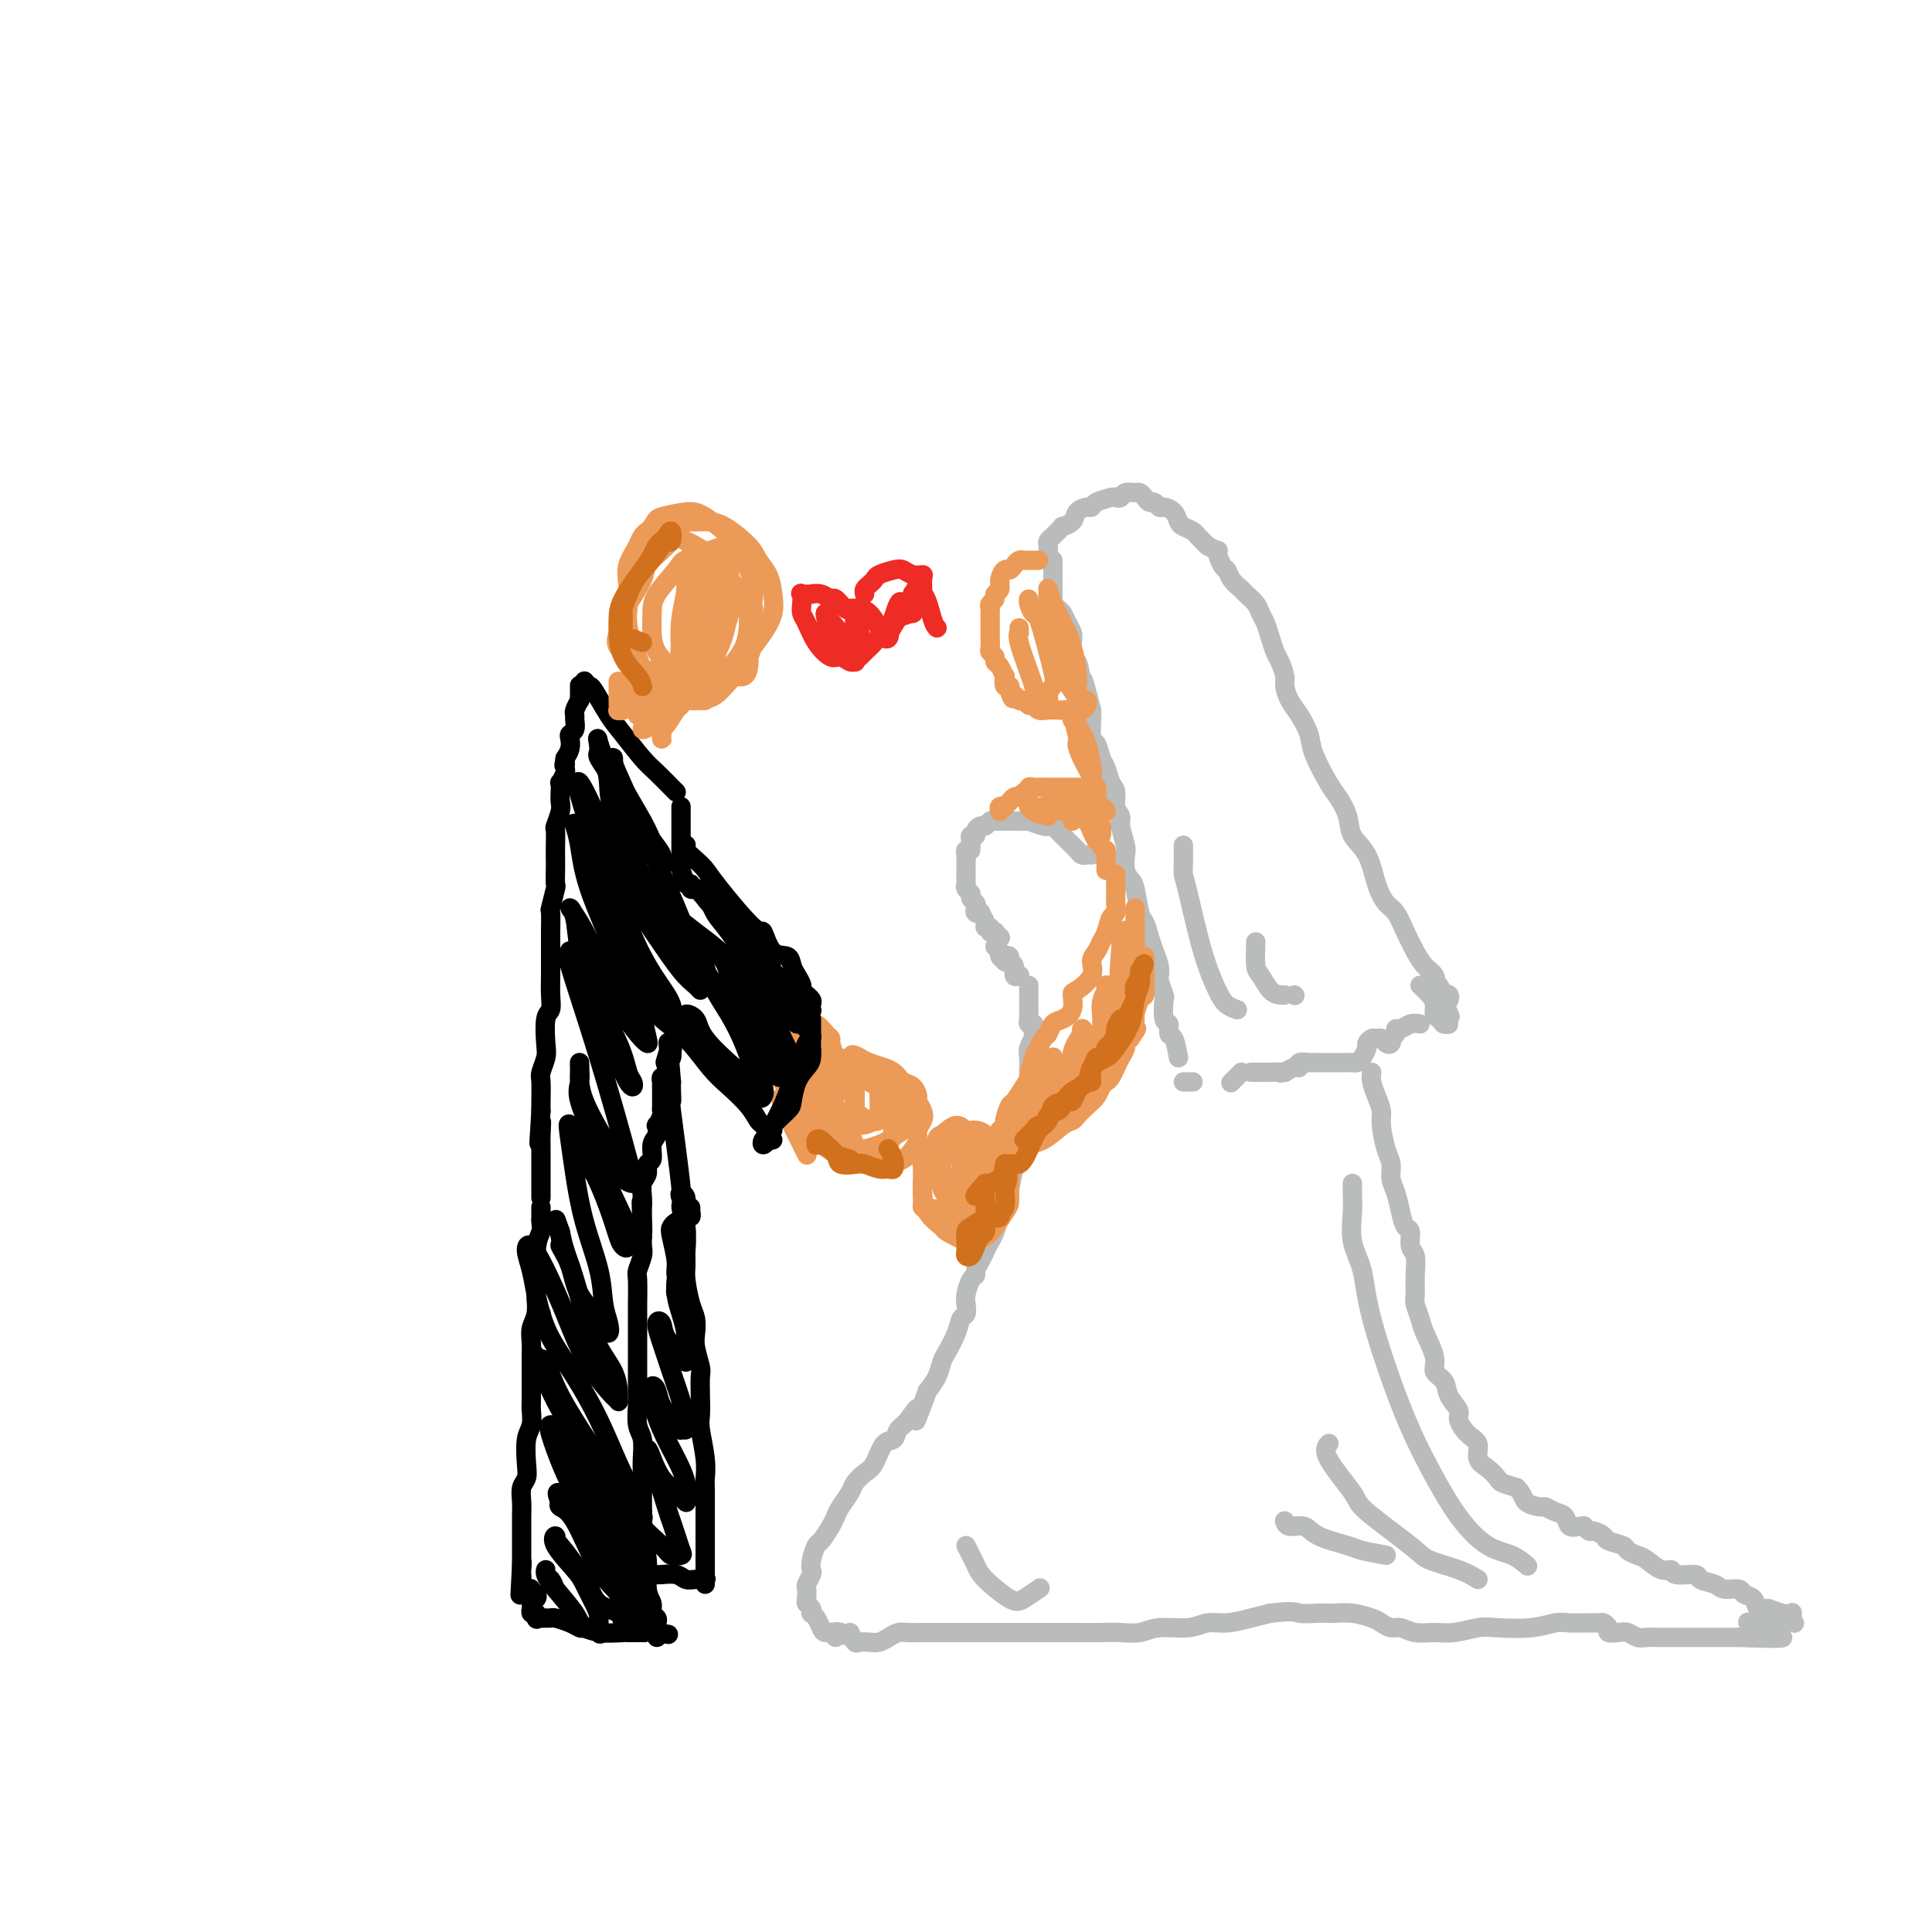 <svg viewBox='0 0 400 400' version='1.1' xmlns='http://www.w3.org/2000/svg' xmlns:xlink='http://www.w3.org/1999/xlink'><g fill='none' stroke='#BABBBB' stroke-width='4' stroke-linecap='round' stroke-linejoin='round'><path d='M217,115c0.025,-0.757 0.049,-1.513 0,-2c-0.049,-0.487 -0.173,-0.704 0,-1c0.173,-0.296 0.642,-0.670 1,-1c0.358,-0.330 0.606,-0.617 1,-1c0.394,-0.383 0.935,-0.863 1,-1c0.065,-0.137 -0.347,0.069 0,0c0.347,-0.069 1.453,-0.414 2,-1c0.547,-0.586 0.535,-1.415 1,-2c0.465,-0.585 1.406,-0.928 2,-1c0.594,-0.072 0.842,0.125 1,0c0.158,-0.125 0.226,-0.573 1,-1c0.774,-0.427 2.253,-0.832 3,-1c0.747,-0.168 0.764,-0.098 1,0c0.236,0.098 0.693,0.225 1,0c0.307,-0.225 0.463,-0.802 1,-1c0.537,-0.198 1.453,-0.016 2,0c0.547,0.016 0.724,-0.136 1,0c0.276,0.136 0.650,0.558 1,1c0.350,0.442 0.675,0.905 1,1c0.325,0.095 0.651,-0.178 1,0c0.349,0.178 0.722,0.807 1,1c0.278,0.193 0.460,-0.050 1,0c0.540,0.050 1.439,0.394 2,1c0.561,0.606 0.783,1.475 1,2c0.217,0.525 0.429,0.708 1,1c0.571,0.292 1.500,0.694 2,1c0.500,0.306 0.571,0.516 1,1c0.429,0.484 1.214,1.242 2,2'/><path d='M250,113c3.036,1.756 2.127,0.645 2,1c-0.127,0.355 0.528,2.174 1,3c0.472,0.826 0.760,0.658 1,1c0.240,0.342 0.431,1.194 1,2c0.569,0.806 1.514,1.566 2,2c0.486,0.434 0.511,0.542 1,1c0.489,0.458 1.440,1.268 2,2c0.560,0.732 0.727,1.388 1,2c0.273,0.612 0.651,1.179 1,2c0.349,0.821 0.667,1.896 1,3c0.333,1.104 0.680,2.238 1,3c0.320,0.762 0.613,1.151 1,2c0.387,0.849 0.867,2.159 1,3c0.133,0.841 -0.083,1.212 0,2c0.083,0.788 0.463,1.993 1,3c0.537,1.007 1.232,1.815 2,3c0.768,1.185 1.611,2.746 2,4c0.389,1.254 0.326,2.201 1,4c0.674,1.799 2.085,4.450 3,6c0.915,1.550 1.333,2.000 2,3c0.667,1.000 1.582,2.551 2,4c0.418,1.449 0.338,2.795 1,4c0.662,1.205 2.064,2.268 3,4c0.936,1.732 1.406,4.133 2,6c0.594,1.867 1.314,3.200 2,4c0.686,0.800 1.340,1.068 2,2c0.660,0.932 1.326,2.529 2,4c0.674,1.471 1.356,2.817 2,4c0.644,1.183 1.250,2.203 2,3c0.750,0.797 1.643,1.371 2,2c0.357,0.629 0.179,1.315 0,2'/><path d='M297,204c5.885,12.388 2.099,3.859 1,1c-1.099,-2.859 0.490,-0.048 1,1c0.510,1.048 -0.059,0.332 0,0c0.059,-0.332 0.747,-0.282 1,0c0.253,0.282 0.072,0.795 0,1c-0.072,0.205 -0.036,0.103 0,0'/><path d='M294,204c0.725,0.674 1.451,1.347 2,2c0.549,0.653 0.922,1.285 1,2c0.078,0.715 -0.141,1.512 0,2c0.141,0.488 0.640,0.667 1,1c0.360,0.333 0.581,0.821 1,1c0.419,0.179 1.036,0.048 1,0c-0.036,-0.048 -0.725,-0.014 -1,0c-0.275,0.014 -0.138,0.007 0,0'/><path d='M294,212c-0.651,-0.119 -1.303,-0.238 -2,0c-0.697,0.238 -1.441,0.833 -2,1c-0.559,0.167 -0.934,-0.095 -1,0c-0.066,0.095 0.175,0.548 0,1c-0.175,0.452 -0.768,0.902 -1,1c-0.232,0.098 -0.104,-0.156 0,0c0.104,0.156 0.183,0.720 0,1c-0.183,0.280 -0.627,0.274 -1,0c-0.373,-0.274 -0.673,-0.818 -1,-1c-0.327,-0.182 -0.679,-0.004 -1,0c-0.321,0.004 -0.611,-0.167 -1,0c-0.389,0.167 -0.878,0.672 -1,1c-0.122,0.328 0.122,0.480 0,1c-0.122,0.520 -0.609,1.407 -1,2c-0.391,0.593 -0.685,0.891 -1,1c-0.315,0.109 -0.652,0.029 -1,0c-0.348,-0.029 -0.708,-0.008 -1,0c-0.292,0.008 -0.517,0.002 -1,0c-0.483,-0.002 -1.223,-0.000 -2,0c-0.777,0.000 -1.589,-0.001 -2,0c-0.411,0.001 -0.421,0.004 -1,0c-0.579,-0.004 -1.727,-0.016 -2,0c-0.273,0.016 0.327,0.060 0,0c-0.327,-0.060 -1.583,-0.222 -2,0c-0.417,0.222 0.003,0.829 0,1c-0.003,0.171 -0.429,-0.094 -1,0c-0.571,0.094 -1.285,0.547 -2,1'/><path d='M266,222c-2.147,0.309 -0.015,0.083 0,0c0.015,-0.083 -2.087,-0.022 -3,0c-0.913,0.022 -0.636,0.006 -1,0c-0.364,-0.006 -1.367,-0.002 -2,0c-0.633,0.002 -0.895,0.000 -1,0c-0.105,-0.000 -0.052,-0.000 0,0'/><path d='M257,222c-0.833,0.833 -1.667,1.667 -2,2c-0.333,0.333 -0.167,0.167 0,0'/><path d='M247,224c-0.311,0.000 -0.622,0.000 -1,0c-0.378,0.000 -0.822,0.000 -1,0c-0.178,0.000 -0.089,0.000 0,0'/><path d='M244,219c-0.301,-1.638 -0.603,-3.277 -1,-4c-0.397,-0.723 -0.890,-0.531 -1,-1c-0.110,-0.469 0.163,-1.601 0,-2c-0.163,-0.399 -0.762,-0.067 -1,-1c-0.238,-0.933 -0.116,-3.131 0,-4c0.116,-0.869 0.224,-0.410 0,-1c-0.224,-0.590 -0.781,-2.229 -1,-3c-0.219,-0.771 -0.100,-0.672 0,-1c0.100,-0.328 0.182,-1.082 0,-2c-0.182,-0.918 -0.626,-2.000 -1,-3c-0.374,-1.000 -0.677,-1.916 -1,-3c-0.323,-1.084 -0.665,-2.334 -1,-3c-0.335,-0.666 -0.665,-0.749 -1,-2c-0.335,-1.251 -0.677,-3.670 -1,-5c-0.323,-1.330 -0.626,-1.571 -1,-2c-0.374,-0.429 -0.817,-1.046 -1,-2c-0.183,-0.954 -0.106,-2.247 0,-3c0.106,-0.753 0.239,-0.968 0,-2c-0.239,-1.032 -0.852,-2.880 -1,-4c-0.148,-1.120 0.168,-1.512 0,-2c-0.168,-0.488 -0.818,-1.074 -1,-2c-0.182,-0.926 0.106,-2.193 0,-3c-0.106,-0.807 -0.607,-1.155 -1,-2c-0.393,-0.845 -0.680,-2.187 -1,-3c-0.320,-0.813 -0.674,-1.096 -1,-2c-0.326,-0.904 -0.623,-2.428 -1,-3c-0.377,-0.572 -0.832,-0.193 -1,-1c-0.168,-0.807 -0.048,-2.802 0,-4c0.048,-1.198 0.024,-1.599 0,-2'/><path d='M226,147c-2.962,-11.412 -1.368,-3.943 -1,-2c0.368,1.943 -0.489,-1.639 -1,-4c-0.511,-2.361 -0.676,-3.500 -1,-4c-0.324,-0.500 -0.808,-0.361 -1,-1c-0.192,-0.639 -0.093,-2.055 0,-3c0.093,-0.945 0.179,-1.419 0,-2c-0.179,-0.581 -0.622,-1.269 -1,-2c-0.378,-0.731 -0.690,-1.506 -1,-2c-0.310,-0.494 -0.619,-0.706 -1,-1c-0.381,-0.294 -0.834,-0.670 -1,-1c-0.166,-0.330 -0.044,-0.613 0,-1c0.044,-0.387 0.012,-0.877 0,-1c-0.012,-0.123 -0.003,0.119 0,0c0.003,-0.119 0.001,-0.601 0,-1c-0.001,-0.399 -0.000,-0.716 0,-1c0.000,-0.284 0.000,-0.535 0,-1c-0.000,-0.465 -0.000,-1.145 0,-2c0.000,-0.855 0.000,-1.884 0,-2c-0.000,-0.116 -0.000,0.681 0,1c0.000,0.319 0.000,0.159 0,0'/><path d='M226,177c-0.331,-0.022 -0.662,-0.044 -1,0c-0.338,0.044 -0.682,0.152 -1,0c-0.318,-0.152 -0.610,-0.566 -1,-1c-0.390,-0.434 -0.878,-0.890 -1,-1c-0.122,-0.110 0.122,0.124 0,0c-0.122,-0.124 -0.611,-0.608 -1,-1c-0.389,-0.392 -0.679,-0.692 -1,-1c-0.321,-0.308 -0.672,-0.622 -1,-1c-0.328,-0.378 -0.632,-0.819 -1,-1c-0.368,-0.181 -0.799,-0.101 -1,0c-0.201,0.101 -0.171,0.223 -1,0c-0.829,-0.223 -2.516,-0.792 -3,-1c-0.484,-0.208 0.235,-0.056 0,0c-0.235,0.056 -1.425,0.015 -2,0c-0.575,-0.015 -0.535,-0.005 -1,0c-0.465,0.005 -1.434,0.005 -2,0c-0.566,-0.005 -0.729,-0.016 -1,0c-0.271,0.016 -0.651,0.060 -1,0c-0.349,-0.060 -0.667,-0.222 -1,0c-0.333,0.222 -0.681,0.829 -1,1c-0.319,0.171 -0.607,-0.095 -1,0c-0.393,0.095 -0.890,0.551 -1,1c-0.110,0.449 0.167,0.891 0,1c-0.167,0.109 -0.777,-0.115 -1,0c-0.223,0.115 -0.060,0.569 0,1c0.060,0.431 0.017,0.837 0,1c-0.017,0.163 -0.009,0.081 0,0'/><path d='M201,175c-0.500,0.667 -0.250,0.333 0,0'/><path d='M201,176c-0.423,-0.062 -0.845,-0.123 -1,0c-0.155,0.123 -0.042,0.432 0,1c0.042,0.568 0.011,1.395 0,2c-0.011,0.605 -0.004,0.988 0,1c0.004,0.012 0.005,-0.348 0,0c-0.005,0.348 -0.016,1.403 0,2c0.016,0.597 0.061,0.737 0,1c-0.061,0.263 -0.226,0.648 0,1c0.226,0.352 0.844,0.672 1,1c0.156,0.328 -0.150,0.663 0,1c0.150,0.337 0.757,0.677 1,1c0.243,0.323 0.122,0.629 0,1c-0.122,0.371 -0.244,0.807 0,1c0.244,0.193 0.854,0.142 1,0c0.146,-0.142 -0.172,-0.374 0,0c0.172,0.374 0.835,1.354 1,2c0.165,0.646 -0.167,0.957 0,1c0.167,0.043 0.833,-0.181 1,0c0.167,0.181 -0.165,0.767 0,1c0.165,0.233 0.828,0.114 1,0c0.172,-0.114 -0.146,-0.223 0,0c0.146,0.223 0.756,0.778 1,1c0.244,0.222 0.122,0.111 0,0'/><path d='M206,196c0.452,0.338 0.905,0.675 1,1c0.095,0.325 -0.167,0.636 0,1c0.167,0.364 0.762,0.780 1,1c0.238,0.220 0.120,0.243 0,0c-0.120,-0.243 -0.244,-0.751 0,-1c0.244,-0.249 0.854,-0.238 1,0c0.146,0.238 -0.171,0.705 0,1c0.171,0.295 0.829,0.419 1,1c0.171,0.581 -0.146,1.618 0,2c0.146,0.382 0.756,0.109 1,0c0.244,-0.109 0.122,-0.055 0,0'/><path d='M213,204c0.000,0.303 0.000,0.606 0,1c-0.000,0.394 -0.000,0.879 0,1c0.000,0.121 0.000,-0.123 0,0c-0.000,0.123 -0.000,0.611 0,1c0.000,0.389 0.000,0.677 0,1c-0.000,0.323 -0.001,0.679 0,1c0.001,0.321 0.004,0.607 0,1c-0.004,0.393 -0.015,0.891 0,1c0.015,0.109 0.056,-0.173 0,0c-0.056,0.173 -0.210,0.801 0,1c0.210,0.199 0.785,-0.032 1,0c0.215,0.032 0.072,0.326 0,1c-0.072,0.674 -0.072,1.727 0,2c0.072,0.273 0.215,-0.235 0,0c-0.215,0.235 -0.790,1.215 -1,2c-0.210,0.785 -0.056,1.377 0,2c0.056,0.623 0.015,1.277 0,2c-0.015,0.723 -0.004,1.513 0,2c0.004,0.487 0.001,0.670 0,1c-0.001,0.330 -0.000,0.809 0,1c0.000,0.191 0.000,0.096 0,0'/><path d='M213,229c0.008,1.630 0.016,3.259 0,4c-0.016,0.741 -0.056,0.593 0,1c0.056,0.407 0.207,1.370 0,2c-0.207,0.630 -0.773,0.929 -1,1c-0.227,0.071 -0.117,-0.086 0,0c0.117,0.086 0.239,0.415 0,1c-0.239,0.585 -0.838,1.427 -1,2c-0.162,0.573 0.115,0.878 0,1c-0.115,0.122 -0.622,0.062 -1,1c-0.378,0.938 -0.626,2.874 -1,4c-0.374,1.126 -0.874,1.442 -1,2c-0.126,0.558 0.121,1.357 0,2c-0.121,0.643 -0.609,1.131 -1,2c-0.391,0.869 -0.683,2.120 -1,3c-0.317,0.880 -0.659,1.388 -1,2c-0.341,0.612 -0.683,1.328 -1,2c-0.317,0.672 -0.611,1.300 -1,2c-0.389,0.700 -0.875,1.471 -1,2c-0.125,0.529 0.111,0.814 0,1c-0.111,0.186 -0.569,0.272 -1,1c-0.431,0.728 -0.835,2.098 -1,3c-0.165,0.902 -0.089,1.338 0,2c0.089,0.662 0.193,1.552 0,2c-0.193,0.448 -0.681,0.455 -1,1c-0.319,0.545 -0.470,1.630 -1,3c-0.530,1.370 -1.441,3.027 -2,4c-0.559,0.973 -0.766,1.262 -1,2c-0.234,0.738 -0.495,1.925 -1,3c-0.505,1.075 -1.252,2.037 -2,3'/><path d='M192,288c-3.610,9.936 -2.136,5.275 -2,4c0.136,-1.275 -1.066,0.835 -2,2c-0.934,1.165 -1.601,1.386 -2,2c-0.399,0.614 -0.531,1.621 -1,2c-0.469,0.379 -1.276,0.131 -2,1c-0.724,0.869 -1.363,2.855 -2,4c-0.637,1.145 -1.270,1.448 -2,2c-0.730,0.552 -1.557,1.354 -2,2c-0.443,0.646 -0.504,1.137 -1,2c-0.496,0.863 -1.428,2.099 -2,3c-0.572,0.901 -0.784,1.466 -1,2c-0.216,0.534 -0.436,1.036 -1,2c-0.564,0.964 -1.471,2.390 -2,3c-0.529,0.610 -0.682,0.405 -1,1c-0.318,0.595 -0.803,1.990 -1,3c-0.197,1.010 -0.105,1.636 0,2c0.105,0.364 0.223,0.465 0,1c-0.223,0.535 -0.788,1.505 -1,2c-0.212,0.495 -0.071,0.515 0,1c0.071,0.485 0.071,1.436 0,2c-0.071,0.564 -0.212,0.742 0,1c0.212,0.258 0.778,0.597 1,1c0.222,0.403 0.100,0.868 0,1c-0.100,0.132 -0.177,-0.071 0,0c0.177,0.071 0.608,0.416 1,1c0.392,0.584 0.745,1.407 1,2c0.255,0.593 0.411,0.957 1,1c0.589,0.043 1.612,-0.236 2,0c0.388,0.236 0.143,0.987 0,1c-0.143,0.013 -0.184,-0.710 0,-1c0.184,-0.290 0.592,-0.145 1,0'/><path d='M174,338c1.167,1.000 0.583,0.500 0,0'/><path d='M176,338c0.357,0.844 0.715,1.687 1,2c0.285,0.313 0.499,0.094 1,0c0.501,-0.094 1.289,-0.064 2,0c0.711,0.064 1.346,0.161 2,0c0.654,-0.161 1.326,-0.579 2,-1c0.674,-0.421 1.348,-0.845 2,-1c0.652,-0.155 1.280,-0.042 2,0c0.720,0.042 1.530,0.011 3,0c1.470,-0.011 3.601,-0.003 5,0c1.399,0.003 2.068,0.001 3,0c0.932,-0.001 2.127,-0.000 3,0c0.873,0.000 1.425,0.000 2,0c0.575,-0.000 1.172,-0.000 2,0c0.828,0.000 1.888,-0.000 3,0c1.112,0.000 2.275,0.000 3,0c0.725,-0.000 1.011,-0.000 2,0c0.989,0.000 2.680,0.001 4,0c1.320,-0.001 2.269,-0.004 4,0c1.731,0.004 4.245,0.016 6,0c1.755,-0.016 2.752,-0.061 4,0c1.248,0.061 2.748,0.227 4,0c1.252,-0.227 2.256,-0.848 4,-1c1.744,-0.152 4.227,0.167 6,0c1.773,-0.167 2.836,-0.818 4,-1c1.164,-0.182 2.429,0.105 4,0c1.571,-0.105 3.449,-0.601 5,-1c1.551,-0.399 2.776,-0.699 4,-1'/><path d='M263,334c5.329,-0.618 5.150,-0.163 6,0c0.850,0.163 2.727,0.032 4,0c1.273,-0.032 1.941,0.034 3,0c1.059,-0.034 2.510,-0.168 4,0c1.490,0.168 3.020,0.637 4,1c0.980,0.363 1.409,0.619 2,1c0.591,0.381 1.342,0.888 2,1c0.658,0.112 1.222,-0.170 2,0c0.778,0.170 1.769,0.791 3,1c1.231,0.209 2.702,0.004 4,0c1.298,-0.004 2.423,0.191 4,0c1.577,-0.191 3.605,-0.769 5,-1c1.395,-0.231 2.158,-0.114 4,0c1.842,0.114 4.763,0.227 7,0c2.237,-0.227 3.789,-0.794 5,-1c1.211,-0.206 2.080,-0.053 3,0c0.920,0.053 1.891,0.004 3,0c1.109,-0.004 2.356,0.038 3,0c0.644,-0.038 0.686,-0.155 1,0c0.314,0.155 0.899,0.581 1,1c0.101,0.419 -0.284,0.830 0,1c0.284,0.170 1.235,0.098 2,0c0.765,-0.098 1.343,-0.222 2,0c0.657,0.222 1.391,0.792 2,1c0.609,0.208 1.092,0.056 2,0c0.908,-0.056 2.241,-0.015 3,0c0.759,0.015 0.944,0.004 2,0c1.056,-0.004 2.984,-0.001 4,0c1.016,0.001 1.120,0.000 2,0c0.880,-0.000 2.537,-0.000 4,0c1.463,0.000 2.731,0.000 4,0'/><path d='M360,339c15.798,0.607 6.792,-0.375 4,-1c-2.792,-0.625 0.631,-0.893 2,-1c1.369,-0.107 0.685,-0.054 0,0'/><path d='M284,222c-0.081,0.582 -0.163,1.163 0,2c0.163,0.837 0.569,1.928 1,3c0.431,1.072 0.885,2.125 1,3c0.115,0.875 -0.110,1.573 0,3c0.110,1.427 0.554,3.582 1,5c0.446,1.418 0.893,2.100 1,3c0.107,0.900 -0.125,2.018 0,3c0.125,0.982 0.607,1.828 1,3c0.393,1.172 0.698,2.668 1,4c0.302,1.332 0.603,2.498 1,3c0.397,0.502 0.891,0.341 1,1c0.109,0.659 -0.168,2.139 0,3c0.168,0.861 0.780,1.102 1,2c0.220,0.898 0.046,2.454 0,4c-0.046,1.546 0.034,3.082 0,4c-0.034,0.918 -0.183,1.219 0,2c0.183,0.781 0.697,2.043 1,3c0.303,0.957 0.394,1.610 1,3c0.606,1.390 1.725,3.517 2,5c0.275,1.483 -0.296,2.321 0,3c0.296,0.679 1.458,1.197 2,2c0.542,0.803 0.465,1.891 1,3c0.535,1.109 1.683,2.240 2,3c0.317,0.760 -0.197,1.148 0,2c0.197,0.852 1.103,2.168 2,3c0.897,0.832 1.783,1.178 2,2c0.217,0.822 -0.235,2.118 0,3c0.235,0.882 1.156,1.350 2,2c0.844,0.650 1.612,1.483 2,2c0.388,0.517 0.397,0.719 1,1c0.603,0.281 1.802,0.640 3,1'/><path d='M314,308c1.518,1.543 1.314,2.401 2,3c0.686,0.599 2.263,0.939 3,1c0.737,0.061 0.635,-0.155 1,0c0.365,0.155 1.198,0.683 2,1c0.802,0.317 1.573,0.424 2,1c0.427,0.576 0.510,1.623 1,2c0.490,0.377 1.387,0.086 2,0c0.613,-0.086 0.942,0.032 1,0c0.058,-0.032 -0.155,-0.216 0,0c0.155,0.216 0.679,0.831 1,1c0.321,0.169 0.438,-0.110 1,0c0.562,0.110 1.568,0.607 2,1c0.432,0.393 0.289,0.681 1,1c0.711,0.319 2.277,0.668 3,1c0.723,0.332 0.604,0.648 1,1c0.396,0.352 1.307,0.739 2,1c0.693,0.261 1.167,0.395 2,1c0.833,0.605 2.024,1.682 3,2c0.976,0.318 1.736,-0.122 2,0c0.264,0.122 0.033,0.807 1,1c0.967,0.193 3.131,-0.107 4,0c0.869,0.107 0.441,0.620 1,1c0.559,0.380 2.104,0.625 3,1c0.896,0.375 1.142,0.879 2,1c0.858,0.121 2.328,-0.140 3,0c0.672,0.140 0.548,0.681 1,1c0.452,0.319 1.482,0.415 2,1c0.518,0.585 0.524,1.657 1,2c0.476,0.343 1.422,-0.045 2,0c0.578,0.045 0.789,0.522 1,1'/><path d='M367,334c8.398,4.023 2.892,1.082 1,0c-1.892,-1.082 -0.170,-0.304 1,0c1.170,0.304 1.789,0.134 2,0c0.211,-0.134 0.014,-0.233 0,0c-0.014,0.233 0.154,0.799 0,1c-0.154,0.201 -0.631,0.039 -1,0c-0.369,-0.039 -0.630,0.047 -1,0c-0.370,-0.047 -0.849,-0.227 -1,0c-0.151,0.227 0.026,0.859 0,1c-0.026,0.141 -0.254,-0.210 -1,0c-0.746,0.210 -2.008,0.980 -3,1c-0.992,0.020 -1.712,-0.708 -2,-1c-0.288,-0.292 -0.144,-0.146 0,0'/></g>
<g fill='none' stroke='#EC9A57' stroke-width='4' stroke-linecap='round' stroke-linejoin='round'><path d='M231,181c-0.000,0.341 -0.000,0.683 0,1c0.000,0.317 0.000,0.610 0,1c-0.000,0.390 -0.000,0.877 0,1c0.000,0.123 0.001,-0.117 0,0c-0.001,0.117 -0.003,0.593 0,1c0.003,0.407 0.012,0.746 0,1c-0.012,0.254 -0.045,0.424 0,1c0.045,0.576 0.167,1.558 0,2c-0.167,0.442 -0.624,0.344 -1,1c-0.376,0.656 -0.672,2.065 -1,3c-0.328,0.935 -0.686,1.396 -1,2c-0.314,0.604 -0.582,1.350 -1,2c-0.418,0.650 -0.986,1.203 -1,2c-0.014,0.797 0.526,1.839 0,3c-0.526,1.161 -2.120,2.443 -3,3c-0.880,0.557 -1.048,0.391 -1,1c0.048,0.609 0.311,1.993 0,3c-0.311,1.007 -1.197,1.635 -2,2c-0.803,0.365 -1.525,0.466 -2,1c-0.475,0.534 -0.705,1.502 -1,2c-0.295,0.498 -0.655,0.527 -1,1c-0.345,0.473 -0.674,1.392 -1,2c-0.326,0.608 -0.650,0.906 -1,2c-0.350,1.094 -0.725,2.983 -1,4c-0.275,1.017 -0.451,1.161 -1,2c-0.549,0.839 -1.470,2.371 -2,3c-0.530,0.629 -0.668,0.354 -1,1c-0.332,0.646 -0.859,2.212 -1,3c-0.141,0.788 0.102,0.796 0,1c-0.102,0.204 -0.551,0.602 -1,1'/><path d='M207,234c-3.121,5.339 -1.424,2.688 -1,2c0.424,-0.688 -0.425,0.589 -1,1c-0.575,0.411 -0.875,-0.045 -1,0c-0.125,0.045 -0.076,0.589 0,1c0.076,0.411 0.179,0.689 0,1c-0.179,0.311 -0.640,0.657 -1,1c-0.360,0.343 -0.618,0.684 -1,1c-0.382,0.316 -0.887,0.607 -1,1c-0.113,0.393 0.166,0.889 0,1c-0.166,0.111 -0.775,-0.162 -1,0c-0.225,0.162 -0.064,0.761 0,1c0.064,0.239 0.032,0.120 0,0'/><path d='M201,245c0.333,0.127 0.665,0.255 1,0c0.335,-0.255 0.672,-0.892 1,-1c0.328,-0.108 0.648,0.311 1,0c0.352,-0.311 0.738,-1.354 1,-2c0.262,-0.646 0.401,-0.894 1,-1c0.599,-0.106 1.657,-0.070 2,0c0.343,0.070 -0.029,0.173 0,0c0.029,-0.173 0.461,-0.622 1,-1c0.539,-0.378 1.187,-0.686 2,-1c0.813,-0.314 1.790,-0.633 2,-1c0.210,-0.367 -0.348,-0.780 0,-1c0.348,-0.220 1.602,-0.247 3,-1c1.398,-0.753 2.942,-2.232 4,-3c1.058,-0.768 1.631,-0.825 2,-1c0.369,-0.175 0.533,-0.467 1,-1c0.467,-0.533 1.238,-1.308 2,-2c0.762,-0.692 1.514,-1.302 2,-2c0.486,-0.698 0.707,-1.485 1,-2c0.293,-0.515 0.657,-0.758 1,-1c0.343,-0.242 0.666,-0.485 1,-1c0.334,-0.515 0.681,-1.304 1,-2c0.319,-0.696 0.611,-1.300 1,-2c0.389,-0.700 0.874,-1.496 1,-2c0.126,-0.504 -0.107,-0.715 0,-1c0.107,-0.285 0.553,-0.642 1,-1'/><path d='M234,215c1.925,-2.811 1.238,-1.837 1,-2c-0.238,-0.163 -0.025,-1.462 0,-2c0.025,-0.538 -0.137,-0.315 0,-1c0.137,-0.685 0.573,-2.279 1,-3c0.427,-0.721 0.847,-0.570 1,-1c0.153,-0.430 0.041,-1.443 0,-2c-0.041,-0.557 -0.011,-0.660 0,-1c0.011,-0.340 0.003,-0.918 0,-1c-0.003,-0.082 -0.001,0.332 0,0c0.001,-0.332 0.000,-1.408 0,-2c-0.000,-0.592 -0.000,-0.698 0,-1c0.000,-0.302 0.000,-0.801 0,-1c-0.000,-0.199 -0.000,-0.100 0,0'/><path d='M235,188c0.001,0.699 0.001,1.397 0,3c-0.001,1.603 -0.004,4.110 0,5c0.004,0.890 0.015,0.162 0,1c-0.015,0.838 -0.055,3.240 0,5c0.055,1.760 0.207,2.877 0,4c-0.207,1.123 -0.772,2.254 -1,3c-0.228,0.746 -0.117,1.109 0,2c0.117,0.891 0.242,2.310 0,3c-0.242,0.690 -0.850,0.649 -1,0c-0.150,-0.649 0.160,-1.907 0,-3c-0.160,-1.093 -0.788,-2.021 -1,-3c-0.212,-0.979 -0.007,-2.011 0,-3c0.007,-0.989 -0.183,-1.936 0,-3c0.183,-1.064 0.739,-2.244 1,-4c0.261,-1.756 0.229,-4.088 0,-5c-0.229,-0.912 -0.654,-0.403 -1,4c-0.346,4.403 -0.615,12.701 -1,16c-0.385,3.299 -0.888,1.599 -1,2c-0.112,0.401 0.166,2.901 0,4c-0.166,1.099 -0.775,0.796 -1,1c-0.225,0.204 -0.064,0.915 0,1c0.064,0.085 0.032,-0.458 0,-1'/><path d='M229,220c-0.619,4.316 -0.166,1.608 0,-1c0.166,-2.608 0.046,-5.114 0,-7c-0.046,-1.886 -0.017,-3.153 0,-4c0.017,-0.847 0.020,-1.275 0,-2c-0.020,-0.725 -0.065,-1.749 0,-2c0.065,-0.251 0.241,0.269 0,1c-0.241,0.731 -0.899,1.674 -1,3c-0.101,1.326 0.355,3.036 0,5c-0.355,1.964 -1.521,4.182 -2,6c-0.479,1.818 -0.271,3.237 -1,5c-0.729,1.763 -2.393,3.869 -3,5c-0.607,1.131 -0.155,1.288 0,1c0.155,-0.288 0.014,-1.020 0,-2c-0.014,-0.980 0.101,-2.206 0,-4c-0.101,-1.794 -0.418,-4.155 0,-6c0.418,-1.845 1.569,-3.174 2,-4c0.431,-0.826 0.141,-1.149 0,-1c-0.141,0.149 -0.132,0.768 0,1c0.132,0.232 0.386,0.075 0,1c-0.386,0.925 -1.413,2.930 -2,4c-0.587,1.070 -0.736,1.204 -1,2c-0.264,0.796 -0.645,2.256 -1,3c-0.355,0.744 -0.684,0.774 -1,2c-0.316,1.226 -0.621,3.649 -1,5c-0.379,1.351 -0.834,1.629 -1,2c-0.166,0.371 -0.045,0.836 0,1c0.045,0.164 0.012,0.027 0,0c-0.012,-0.027 -0.003,0.055 0,-1c0.003,-1.055 0.001,-3.245 0,-5c-0.001,-1.755 -0.000,-3.073 0,-4c0.000,-0.927 0.000,-1.464 0,-2'/><path d='M217,222c0.230,-2.542 0.806,-2.896 1,-3c0.194,-0.104 0.008,0.044 0,0c-0.008,-0.044 0.163,-0.278 0,0c-0.163,0.278 -0.659,1.070 -1,2c-0.341,0.930 -0.526,1.998 -1,3c-0.474,1.002 -1.237,1.939 -2,4c-0.763,2.061 -1.525,5.248 -2,7c-0.475,1.752 -0.663,2.069 -1,3c-0.337,0.931 -0.822,2.474 -1,3c-0.178,0.526 -0.049,0.034 0,0c0.049,-0.034 0.017,0.389 0,0c-0.017,-0.389 -0.018,-1.590 0,-3c0.018,-1.410 0.055,-3.028 0,-4c-0.055,-0.972 -0.200,-1.297 0,-2c0.200,-0.703 0.747,-1.783 1,-2c0.253,-0.217 0.211,0.429 0,1c-0.211,0.571 -0.593,1.066 -1,2c-0.407,0.934 -0.841,2.305 -1,3c-0.159,0.695 -0.043,0.712 0,1c0.043,0.288 0.011,0.847 0,0c-0.011,-0.847 -0.003,-3.099 0,-4c0.003,-0.901 0.002,-0.450 0,0'/><path d='M215,116c-0.303,-0.000 -0.606,-0.001 -1,0c-0.394,0.001 -0.879,0.003 -1,0c-0.121,-0.003 0.122,-0.011 0,0c-0.122,0.011 -0.610,0.040 -1,0c-0.390,-0.040 -0.683,-0.149 -1,0c-0.317,0.149 -0.658,0.554 -1,1c-0.342,0.446 -0.684,0.931 -1,1c-0.316,0.069 -0.605,-0.280 -1,0c-0.395,0.280 -0.894,1.188 -1,2c-0.106,0.812 0.182,1.527 0,2c-0.182,0.473 -0.833,0.704 -1,1c-0.167,0.296 0.151,0.656 0,1c-0.151,0.344 -0.773,0.673 -1,1c-0.227,0.327 -0.061,0.651 0,1c0.061,0.349 0.016,0.722 0,1c-0.016,0.278 -0.004,0.459 0,1c0.004,0.541 0.000,1.440 0,2c-0.000,0.560 0.004,0.780 0,1c-0.004,0.220 -0.016,0.441 0,1c0.016,0.559 0.060,1.458 0,2c-0.060,0.542 -0.223,0.728 0,1c0.223,0.272 0.830,0.631 1,1c0.170,0.369 -0.099,0.748 0,1c0.099,0.252 0.566,0.379 1,1c0.434,0.621 0.834,1.738 1,2c0.166,0.262 0.096,-0.332 0,0c-0.096,0.332 -0.218,1.589 0,2c0.218,0.411 0.777,-0.026 1,0c0.223,0.026 0.112,0.513 0,1'/><path d='M209,143c0.797,2.791 0.791,1.269 1,1c0.209,-0.269 0.633,0.716 1,1c0.367,0.284 0.678,-0.134 1,0c0.322,0.134 0.654,0.821 1,1c0.346,0.179 0.707,-0.148 1,0c0.293,0.148 0.517,0.771 1,1c0.483,0.229 1.225,0.065 2,0c0.775,-0.065 1.585,-0.030 2,0c0.415,0.030 0.436,0.057 1,0c0.564,-0.057 1.671,-0.197 2,0c0.329,0.197 -0.118,0.729 0,1c0.118,0.271 0.803,0.279 1,0c0.197,-0.279 -0.094,-0.845 0,-1c0.094,-0.155 0.571,0.102 1,0c0.429,-0.102 0.808,-0.563 1,-1c0.192,-0.437 0.196,-0.849 0,-1c-0.196,-0.151 -0.591,-0.041 -1,0c-0.409,0.041 -0.831,0.012 -1,0c-0.169,-0.012 -0.084,-0.006 0,0'/><path d='M211,130c-0.014,0.440 -0.029,0.880 0,1c0.029,0.120 0.100,-0.081 0,0c-0.100,0.081 -0.373,0.443 0,2c0.373,1.557 1.391,4.310 2,6c0.609,1.690 0.807,2.316 1,3c0.193,0.684 0.380,1.427 1,2c0.620,0.573 1.672,0.978 2,1c0.328,0.022 -0.069,-0.339 0,-1c0.069,-0.661 0.603,-1.623 1,-2c0.397,-0.377 0.657,-0.168 0,-3c-0.657,-2.832 -2.229,-8.704 -3,-11c-0.771,-2.296 -0.739,-1.014 -1,-1c-0.261,0.014 -0.814,-1.238 -1,-2c-0.186,-0.762 -0.006,-1.032 0,-1c0.006,0.032 -0.160,0.367 0,1c0.160,0.633 0.648,1.563 1,2c0.352,0.437 0.567,0.380 1,1c0.433,0.620 1.083,1.915 2,4c0.917,2.085 2.102,4.958 3,7c0.898,2.042 1.509,3.252 2,4c0.491,0.748 0.864,1.036 1,1c0.136,-0.036 0.037,-0.394 0,-1c-0.037,-0.606 -0.010,-1.459 0,-2c0.010,-0.541 0.005,-0.771 0,-1'/><path d='M223,140c0.022,-1.571 -0.425,-4.000 -1,-6c-0.575,-2.000 -1.280,-3.572 -2,-5c-0.720,-1.428 -1.457,-2.712 -2,-4c-0.543,-1.288 -0.894,-2.582 -1,-3c-0.106,-0.418 0.034,0.038 0,1c-0.034,0.962 -0.240,2.429 0,4c0.240,1.571 0.926,3.244 2,5c1.074,1.756 2.535,3.594 3,5c0.465,1.406 -0.067,2.378 0,3c0.067,0.622 0.733,0.892 1,1c0.267,0.108 0.133,0.054 0,0'/><path d='M207,168c-0.120,-0.417 -0.239,-0.833 0,-1c0.239,-0.167 0.837,-0.083 1,0c0.163,0.083 -0.110,0.167 0,0c0.110,-0.167 0.603,-0.585 1,-1c0.397,-0.415 0.699,-0.828 1,-1c0.301,-0.172 0.602,-0.102 1,0c0.398,0.102 0.894,0.238 1,0c0.106,-0.238 -0.179,-0.848 0,-1c0.179,-0.152 0.821,0.156 1,0c0.179,-0.156 -0.106,-0.774 0,-1c0.106,-0.226 0.602,-0.061 1,0c0.398,0.061 0.698,0.016 1,0c0.302,-0.016 0.606,-0.004 1,0c0.394,0.004 0.879,0.001 1,0c0.121,-0.001 -0.123,-0.000 0,0c0.123,0.000 0.611,0.000 1,0c0.389,-0.000 0.678,-0.000 1,0c0.322,0.000 0.678,0.000 1,0c0.322,-0.000 0.611,-0.000 1,0c0.389,0.000 0.878,0.000 1,0c0.122,-0.000 -0.122,-0.000 0,0c0.122,0.000 0.610,0.000 1,0c0.390,-0.000 0.683,-0.000 1,0c0.317,0.000 0.659,0.000 1,0'/><path d='M225,163c1.949,-0.060 1.323,-0.209 1,0c-0.323,0.209 -0.342,0.778 0,1c0.342,0.222 1.044,0.098 1,0c-0.044,-0.098 -0.835,-0.170 -1,0c-0.165,0.170 0.296,0.582 0,1c-0.296,0.418 -1.349,0.843 -2,1c-0.651,0.157 -0.900,0.045 -1,0c-0.100,-0.045 -0.050,-0.022 0,0'/><path d='M217,169c-1.154,-0.299 -2.307,-0.598 -3,-1c-0.693,-0.402 -0.925,-0.906 -1,-1c-0.075,-0.094 0.005,0.223 0,0c-0.005,-0.223 -0.097,-0.985 0,-1c0.097,-0.015 0.384,0.717 1,1c0.616,0.283 1.562,0.119 2,0c0.438,-0.119 0.367,-0.191 1,0c0.633,0.191 1.970,0.647 3,1c1.030,0.353 1.751,0.603 2,1c0.249,0.397 0.025,0.941 0,1c-0.025,0.059 0.151,-0.366 0,-1c-0.151,-0.634 -0.627,-1.477 -1,-2c-0.373,-0.523 -0.643,-0.726 -1,-1c-0.357,-0.274 -0.801,-0.618 -1,-1c-0.199,-0.382 -0.152,-0.800 0,-1c0.152,-0.200 0.408,-0.182 1,0c0.592,0.182 1.521,0.526 2,1c0.479,0.474 0.507,1.077 1,2c0.493,0.923 1.452,2.165 2,3c0.548,0.835 0.686,1.263 1,2c0.314,0.737 0.804,1.782 1,2c0.196,0.218 0.098,-0.391 0,-1'/><path d='M227,173c0.517,0.923 -0.692,-0.770 -1,-2c-0.308,-1.230 0.284,-1.996 0,-3c-0.284,-1.004 -1.445,-2.246 -2,-3c-0.555,-0.754 -0.504,-1.022 0,-1c0.504,0.022 1.460,0.333 2,1c0.540,0.667 0.663,1.692 1,2c0.337,0.308 0.886,-0.099 1,0c0.114,0.099 -0.208,0.703 0,1c0.208,0.297 0.945,0.286 1,0c0.055,-0.286 -0.574,-0.847 -1,-1c-0.426,-0.153 -0.650,0.103 -1,0c-0.350,-0.103 -0.825,-0.566 -1,-1c-0.175,-0.434 -0.050,-0.838 0,-1c0.050,-0.162 0.025,-0.081 0,0'/><path d='M226,166c0.001,-0.747 0.002,-1.495 0,-2c-0.002,-0.505 -0.005,-0.768 0,-1c0.005,-0.232 0.020,-0.435 0,-1c-0.020,-0.565 -0.073,-1.494 0,-2c0.073,-0.506 0.272,-0.588 0,-1c-0.272,-0.412 -1.015,-1.152 -1,-1c0.015,0.152 0.790,1.197 1,2c0.210,0.803 -0.144,1.366 0,2c0.144,0.634 0.785,1.340 1,2c0.215,0.660 0.002,1.274 0,1c-0.002,-0.274 0.207,-1.434 0,-2c-0.207,-0.566 -0.829,-0.537 -1,-1c-0.171,-0.463 0.108,-1.419 0,-3c-0.108,-1.581 -0.603,-3.786 -1,-5c-0.397,-1.214 -0.695,-1.436 -1,-2c-0.305,-0.564 -0.618,-1.469 -1,-2c-0.382,-0.531 -0.834,-0.689 -1,-1c-0.166,-0.311 -0.045,-0.776 0,-1c0.045,-0.224 0.013,-0.207 0,0c-0.013,0.207 -0.006,0.603 0,1'/><path d='M222,149c-0.385,-2.039 0.653,1.365 1,3c0.347,1.635 0.005,1.503 0,2c-0.005,0.497 0.328,1.624 1,3c0.672,1.376 1.683,3.000 2,4c0.317,1.000 -0.059,1.376 0,3c0.059,1.624 0.553,4.497 1,6c0.447,1.503 0.848,1.635 1,2c0.152,0.365 0.055,0.964 0,1c-0.055,0.036 -0.067,-0.489 0,-1c0.067,-0.511 0.213,-1.006 0,-1c-0.213,0.006 -0.786,0.513 -1,0c-0.214,-0.513 -0.068,-2.047 0,-2c0.068,0.047 0.057,1.676 0,2c-0.057,0.324 -0.159,-0.658 0,0c0.159,0.658 0.578,2.954 1,4c0.422,1.046 0.845,0.841 1,1c0.155,0.159 0.042,0.682 0,1c-0.042,0.318 -0.011,0.432 0,1c0.011,0.568 0.003,1.591 0,2c-0.003,0.409 -0.002,0.205 0,0'/><path d='M202,239c-0.749,-0.846 -1.499,-1.691 -2,-2c-0.501,-0.309 -0.754,-0.081 -1,0c-0.246,0.081 -0.486,0.014 -1,0c-0.514,-0.014 -1.300,0.026 -2,0c-0.700,-0.026 -1.312,-0.116 -2,0c-0.688,0.116 -1.453,0.438 -2,1c-0.547,0.562 -0.878,1.364 -1,2c-0.122,0.636 -0.035,1.106 0,2c0.035,0.894 0.020,2.213 0,3c-0.020,0.787 -0.044,1.041 0,2c0.044,0.959 0.158,2.622 1,4c0.842,1.378 2.414,2.472 3,3c0.586,0.528 0.187,0.490 1,1c0.813,0.510 2.837,1.566 4,2c1.163,0.434 1.464,0.244 2,0c0.536,-0.244 1.306,-0.543 2,-1c0.694,-0.457 1.311,-1.071 2,-2c0.689,-0.929 1.450,-2.172 2,-3c0.550,-0.828 0.888,-1.241 1,-2c0.112,-0.759 -0.002,-1.863 0,-3c0.002,-1.137 0.121,-2.307 0,-3c-0.121,-0.693 -0.483,-0.908 -1,-2c-0.517,-1.092 -1.188,-3.062 -2,-4c-0.812,-0.938 -1.764,-0.845 -2,-1c-0.236,-0.155 0.243,-0.558 0,-1c-0.243,-0.442 -1.210,-0.923 -2,-1c-0.790,-0.077 -1.405,0.248 -2,0c-0.595,-0.248 -1.170,-1.071 -2,-1c-0.830,0.071 -1.915,1.035 -3,2'/><path d='M195,235c-1.514,0.346 -0.798,1.209 -1,2c-0.202,0.791 -1.323,1.508 -2,3c-0.677,1.492 -0.912,3.758 -1,5c-0.088,1.242 -0.030,1.459 0,2c0.030,0.541 0.031,1.406 0,2c-0.031,0.594 -0.093,0.917 0,1c0.093,0.083 0.341,-0.073 1,0c0.659,0.073 1.728,0.373 3,1c1.272,0.627 2.747,1.579 4,2c1.253,0.421 2.283,0.312 3,0c0.717,-0.312 1.120,-0.828 2,-2c0.880,-1.172 2.237,-3.000 3,-4c0.763,-1.000 0.930,-1.171 1,-2c0.070,-0.829 0.042,-2.316 0,-3c-0.042,-0.684 -0.097,-0.565 0,-1c0.097,-0.435 0.346,-1.423 0,-2c-0.346,-0.577 -1.286,-0.742 -2,-1c-0.714,-0.258 -1.200,-0.610 -2,-1c-0.800,-0.390 -1.913,-0.817 -3,-1c-1.087,-0.183 -2.149,-0.120 -3,0c-0.851,0.120 -1.492,0.297 -2,1c-0.508,0.703 -0.882,1.933 -1,3c-0.118,1.067 0.020,1.971 0,3c-0.020,1.029 -0.200,2.184 0,3c0.200,0.816 0.778,1.293 1,2c0.222,0.707 0.088,1.644 1,2c0.912,0.356 2.872,0.131 4,0c1.128,-0.131 1.426,-0.169 2,0c0.574,0.169 1.424,0.546 2,0c0.576,-0.546 0.879,-2.013 1,-3c0.121,-0.987 0.061,-1.493 0,-2'/><path d='M206,245c0.020,-1.406 -0.429,-2.421 -1,-3c-0.571,-0.579 -1.264,-0.724 -2,-1c-0.736,-0.276 -1.514,-0.685 -2,-1c-0.486,-0.315 -0.678,-0.536 -1,0c-0.322,0.536 -0.773,1.829 -1,3c-0.227,1.171 -0.230,2.220 0,3c0.230,0.780 0.692,1.292 1,2c0.308,0.708 0.462,1.612 1,2c0.538,0.388 1.460,0.261 2,0c0.540,-0.261 0.697,-0.657 1,-1c0.303,-0.343 0.750,-0.634 1,-1c0.250,-0.366 0.303,-0.806 0,-2c-0.303,-1.194 -0.960,-3.140 -1,-4c-0.040,-0.860 0.538,-0.632 0,-1c-0.538,-0.368 -2.193,-1.333 -3,-2c-0.807,-0.667 -0.768,-1.038 -1,-1c-0.232,0.038 -0.736,0.483 -1,1c-0.264,0.517 -0.289,1.107 0,2c0.289,0.893 0.890,2.091 1,3c0.110,0.909 -0.272,1.529 0,2c0.272,0.471 1.197,0.792 2,1c0.803,0.208 1.482,0.301 2,0c0.518,-0.301 0.874,-0.998 1,-2c0.126,-1.002 0.021,-2.309 0,-3c-0.021,-0.691 0.043,-0.766 0,-1c-0.043,-0.234 -0.194,-0.628 -1,-1c-0.806,-0.372 -2.266,-0.724 -3,-1c-0.734,-0.276 -0.743,-0.476 -1,0c-0.257,0.476 -0.761,1.628 -1,3c-0.239,1.372 -0.211,2.963 0,4c0.211,1.037 0.606,1.518 1,2'/><path d='M200,248c0.464,1.708 2.124,1.478 3,1c0.876,-0.478 0.967,-1.206 1,-2c0.033,-0.794 0.010,-1.656 0,-2c-0.010,-0.344 -0.005,-0.172 0,0'/><path d='M146,119c0.754,-0.429 1.508,-0.858 2,-1c0.492,-0.142 0.723,0.003 1,0c0.277,-0.003 0.599,-0.156 1,0c0.401,0.156 0.881,0.620 1,1c0.119,0.380 -0.122,0.677 0,1c0.122,0.323 0.607,0.671 1,1c0.393,0.329 0.694,0.640 1,1c0.306,0.360 0.618,0.770 1,1c0.382,0.230 0.834,0.281 1,1c0.166,0.719 0.044,2.107 0,3c-0.044,0.893 -0.012,1.290 0,2c0.012,0.710 0.003,1.734 0,2c-0.003,0.266 -0.000,-0.224 0,0c0.000,0.224 -0.002,1.164 0,2c0.002,0.836 0.008,1.568 0,2c-0.008,0.432 -0.029,0.564 0,1c0.029,0.436 0.110,1.178 0,2c-0.110,0.822 -0.410,1.726 -1,2c-0.590,0.274 -1.471,-0.082 -2,0c-0.529,0.082 -0.705,0.600 -1,1c-0.295,0.400 -0.708,0.681 -1,1c-0.292,0.319 -0.463,0.675 -1,1c-0.537,0.325 -1.439,0.620 -2,1c-0.561,0.380 -0.780,0.845 -1,1c-0.220,0.155 -0.440,0.000 -1,0c-0.560,-0.000 -1.459,0.155 -2,0c-0.541,-0.155 -0.722,-0.619 -1,-1c-0.278,-0.381 -0.651,-0.680 -1,-1c-0.349,-0.320 -0.675,-0.660 -1,-1'/><path d='M140,142c-1.185,-0.265 -0.647,0.074 -1,0c-0.353,-0.074 -1.596,-0.559 -2,-1c-0.404,-0.441 0.031,-0.837 0,-1c-0.031,-0.163 -0.527,-0.093 -1,0c-0.473,0.093 -0.922,0.210 -1,0c-0.078,-0.210 0.216,-0.747 0,-1c-0.216,-0.253 -0.943,-0.223 -1,0c-0.057,0.223 0.555,0.638 1,1c0.445,0.362 0.724,0.672 1,1c0.276,0.328 0.548,0.675 1,1c0.452,0.325 1.084,0.627 2,1c0.916,0.373 2.117,0.816 3,1c0.883,0.184 1.448,0.110 2,0c0.552,-0.110 1.090,-0.257 2,-1c0.910,-0.743 2.192,-2.084 3,-3c0.808,-0.916 1.143,-1.409 2,-2c0.857,-0.591 2.238,-1.280 3,-3c0.762,-1.720 0.907,-4.470 1,-6c0.093,-1.530 0.135,-1.841 0,-2c-0.135,-0.159 -0.449,-0.165 -1,-1c-0.551,-0.835 -1.341,-2.500 -2,-4c-0.659,-1.500 -1.187,-2.835 -2,-4c-0.813,-1.165 -1.911,-2.160 -3,-3c-1.089,-0.840 -2.168,-1.526 -3,-2c-0.832,-0.474 -1.416,-0.737 -2,-1'/><path d='M142,112c-1.843,-1.008 -2.452,-0.529 -3,0c-0.548,0.529 -1.036,1.109 -2,2c-0.964,0.891 -2.405,2.094 -3,3c-0.595,0.906 -0.344,1.515 -1,3c-0.656,1.485 -2.218,3.846 -3,5c-0.782,1.154 -0.783,1.100 -1,2c-0.217,0.900 -0.649,2.754 -1,4c-0.351,1.246 -0.622,1.882 0,3c0.622,1.118 2.135,2.716 3,4c0.865,1.284 1.081,2.255 2,3c0.919,0.745 2.540,1.265 4,2c1.460,0.735 2.761,1.685 4,2c1.239,0.315 2.418,-0.004 4,-1c1.582,-0.996 3.566,-2.667 5,-4c1.434,-1.333 2.318,-2.327 3,-3c0.682,-0.673 1.161,-1.026 2,-2c0.839,-0.974 2.036,-2.568 3,-4c0.964,-1.432 1.695,-2.703 2,-4c0.305,-1.297 0.185,-2.621 0,-4c-0.185,-1.379 -0.436,-2.815 -1,-4c-0.564,-1.185 -1.443,-2.121 -2,-3c-0.557,-0.879 -0.793,-1.701 -2,-3c-1.207,-1.299 -3.384,-3.075 -5,-4c-1.616,-0.925 -2.669,-1.000 -4,-1c-1.331,0.000 -2.938,0.075 -4,0c-1.062,-0.075 -1.577,-0.300 -3,0c-1.423,0.300 -3.754,1.125 -5,2c-1.246,0.875 -1.406,1.802 -2,3c-0.594,1.198 -1.621,2.669 -2,4c-0.379,1.331 -0.108,2.523 0,4c0.108,1.477 0.054,3.238 0,5'/><path d='M130,126c-0.428,3.941 0.504,5.794 1,7c0.496,1.206 0.558,1.767 1,3c0.442,1.233 1.265,3.139 2,4c0.735,0.861 1.381,0.677 3,1c1.619,0.323 4.212,1.153 6,1c1.788,-0.153 2.771,-1.289 4,-2c1.229,-0.711 2.706,-0.997 4,-2c1.294,-1.003 2.407,-2.723 3,-4c0.593,-1.277 0.667,-2.111 1,-4c0.333,-1.889 0.924,-4.831 1,-7c0.076,-2.169 -0.364,-3.563 -1,-5c-0.636,-1.437 -1.466,-2.918 -2,-4c-0.534,-1.082 -0.770,-1.766 -2,-3c-1.230,-1.234 -3.454,-3.018 -5,-4c-1.546,-0.982 -2.413,-1.162 -4,-1c-1.587,0.162 -3.893,0.667 -5,1c-1.107,0.333 -1.015,0.494 -2,2c-0.985,1.506 -3.048,4.358 -4,7c-0.952,2.642 -0.794,5.075 -1,7c-0.206,1.925 -0.776,3.341 -1,5c-0.224,1.659 -0.101,3.559 0,5c0.101,1.441 0.180,2.423 1,4c0.820,1.577 2.381,3.750 4,5c1.619,1.250 3.295,1.578 5,2c1.705,0.422 3.438,0.938 5,1c1.562,0.062 2.955,-0.329 4,-1c1.045,-0.671 1.744,-1.622 3,-3c1.256,-1.378 3.069,-3.184 4,-5c0.931,-1.816 0.982,-3.643 1,-5c0.018,-1.357 0.005,-2.245 0,-3c-0.005,-0.755 -0.003,-1.378 0,-2'/><path d='M156,126c-0.392,-2.298 -1.870,-3.043 -3,-4c-1.130,-0.957 -1.910,-2.125 -3,-3c-1.090,-0.875 -2.488,-1.456 -4,-2c-1.512,-0.544 -3.138,-1.052 -4,-1c-0.862,0.052 -0.962,0.663 -2,2c-1.038,1.337 -3.015,3.398 -4,5c-0.985,1.602 -0.978,2.744 -1,4c-0.022,1.256 -0.073,2.626 0,4c0.073,1.374 0.270,2.753 1,4c0.730,1.247 1.992,2.363 3,3c1.008,0.637 1.762,0.796 3,1c1.238,0.204 2.960,0.453 4,0c1.040,-0.453 1.398,-1.609 2,-3c0.602,-1.391 1.448,-3.016 2,-5c0.552,-1.984 0.812,-4.327 1,-6c0.188,-1.673 0.305,-2.675 0,-4c-0.305,-1.325 -1.033,-2.971 -2,-4c-0.967,-1.029 -2.171,-1.440 -3,-2c-0.829,-0.560 -1.281,-1.270 -2,-1c-0.719,0.270 -1.706,1.519 -2,3c-0.294,1.481 0.105,3.194 0,5c-0.105,1.806 -0.714,3.706 -1,6c-0.286,2.294 -0.248,4.983 0,7c0.248,2.017 0.707,3.364 1,4c0.293,0.636 0.419,0.563 1,0c0.581,-0.563 1.618,-1.616 3,-4c1.382,-2.384 3.108,-6.100 4,-9c0.892,-2.900 0.950,-4.983 1,-7c0.050,-2.017 0.090,-3.966 0,-5c-0.090,-1.034 -0.312,-1.153 -1,-1c-0.688,0.153 -1.844,0.576 -3,1'/><path d='M147,114c-1.177,0.539 -2.118,1.885 -3,4c-0.882,2.115 -1.705,4.997 -2,7c-0.295,2.003 -0.062,3.125 0,4c0.062,0.875 -0.046,1.504 0,2c0.046,0.496 0.247,0.861 1,1c0.753,0.139 2.058,0.052 3,0c0.942,-0.052 1.521,-0.068 2,0c0.479,0.068 0.857,0.220 1,0c0.143,-0.220 0.050,-0.810 0,-1c-0.050,-0.190 -0.056,0.022 0,-1c0.056,-1.022 0.174,-3.276 0,-5c-0.174,-1.724 -0.642,-2.918 -1,-4c-0.358,-1.082 -0.608,-2.052 -1,-3c-0.392,-0.948 -0.927,-1.875 -1,-2c-0.073,-0.125 0.316,0.554 0,1c-0.316,0.446 -1.338,0.661 -2,2c-0.662,1.339 -0.965,3.801 -1,6c-0.035,2.199 0.198,4.134 0,6c-0.198,1.866 -0.828,3.661 -1,5c-0.172,1.339 0.112,2.221 1,3c0.888,0.779 2.379,1.456 3,1c0.621,-0.456 0.371,-2.045 1,-4c0.629,-1.955 2.138,-4.275 3,-6c0.862,-1.725 1.077,-2.854 1,-4c-0.077,-1.146 -0.445,-2.310 -1,-3c-0.555,-0.690 -1.298,-0.906 -2,-1c-0.702,-0.094 -1.362,-0.067 -2,0c-0.638,0.067 -1.253,0.173 -2,1c-0.747,0.827 -1.624,2.377 -2,4c-0.376,1.623 -0.250,3.321 0,4c0.250,0.679 0.625,0.340 1,0'/><path d='M143,131c-0.346,1.601 0.289,1.102 1,1c0.711,-0.102 1.497,0.192 2,0c0.503,-0.192 0.721,-0.871 1,-1c0.279,-0.129 0.618,0.292 1,0c0.382,-0.292 0.808,-1.297 1,-2c0.192,-0.703 0.150,-1.103 0,-2c-0.150,-0.897 -0.408,-2.292 -1,-3c-0.592,-0.708 -1.518,-0.729 -2,-1c-0.482,-0.271 -0.521,-0.793 -1,-1c-0.479,-0.207 -1.397,-0.098 -2,0c-0.603,0.098 -0.892,0.184 -1,1c-0.108,0.816 -0.035,2.360 0,4c0.035,1.640 0.034,3.376 0,5c-0.034,1.624 -0.100,3.135 0,4c0.100,0.865 0.367,1.084 1,1c0.633,-0.084 1.632,-0.471 2,-1c0.368,-0.529 0.105,-1.201 0,-2c-0.105,-0.799 -0.053,-1.726 0,-3c0.053,-1.274 0.106,-2.896 0,-4c-0.106,-1.104 -0.372,-1.689 -1,-2c-0.628,-0.311 -1.619,-0.349 -2,0c-0.381,0.349 -0.151,1.085 0,2c0.151,0.915 0.223,2.010 0,3c-0.223,0.990 -0.740,1.873 -1,3c-0.260,1.127 -0.262,2.496 0,3c0.262,0.504 0.789,0.144 1,0c0.211,-0.144 0.105,-0.072 0,0'/><path d='M169,220c-0.453,-0.054 -0.906,-0.107 -1,0c-0.094,0.107 0.170,0.375 0,1c-0.170,0.625 -0.774,1.609 -1,2c-0.226,0.391 -0.075,0.191 0,1c0.075,0.809 0.072,2.629 0,4c-0.072,1.371 -0.214,2.294 0,3c0.214,0.706 0.783,1.194 1,2c0.217,0.806 0.082,1.929 1,3c0.918,1.071 2.888,2.092 4,3c1.112,0.908 1.365,1.705 2,2c0.635,0.295 1.651,0.087 3,0c1.349,-0.087 3.031,-0.054 4,0c0.969,0.054 1.225,0.128 2,0c0.775,-0.128 2.067,-0.457 3,-1c0.933,-0.543 1.505,-1.300 2,-2c0.495,-0.700 0.913,-1.343 1,-2c0.087,-0.657 -0.158,-1.327 0,-2c0.158,-0.673 0.720,-1.350 1,-2c0.280,-0.650 0.279,-1.273 0,-2c-0.279,-0.727 -0.834,-1.557 -1,-2c-0.166,-0.443 0.058,-0.500 0,-1c-0.058,-0.500 -0.399,-1.443 -1,-2c-0.601,-0.557 -1.463,-0.726 -2,-1c-0.537,-0.274 -0.749,-0.651 -1,-1c-0.251,-0.349 -0.542,-0.671 -1,-1c-0.458,-0.329 -1.085,-0.666 -2,-1c-0.915,-0.334 -2.119,-0.667 -3,-1c-0.881,-0.333 -1.441,-0.667 -2,-1'/><path d='M178,219c-2.137,-1.238 -1.481,-0.333 -2,0c-0.519,0.333 -2.215,0.096 -3,0c-0.785,-0.096 -0.659,-0.049 -1,0c-0.341,0.049 -1.149,0.100 -2,0c-0.851,-0.100 -1.745,-0.351 -2,0c-0.255,0.351 0.130,1.304 0,2c-0.130,0.696 -0.775,1.134 -1,2c-0.225,0.866 -0.031,2.158 0,3c0.031,0.842 -0.102,1.233 0,2c0.102,0.767 0.437,1.909 1,3c0.563,1.091 1.352,2.131 2,3c0.648,0.869 1.155,1.565 2,2c0.845,0.435 2.026,0.607 3,1c0.974,0.393 1.739,1.007 3,1c1.261,-0.007 3.018,-0.633 4,-1c0.982,-0.367 1.187,-0.474 2,-1c0.813,-0.526 2.232,-1.472 3,-2c0.768,-0.528 0.885,-0.638 1,-1c0.115,-0.362 0.229,-0.975 0,-2c-0.229,-1.025 -0.799,-2.461 -1,-3c-0.201,-0.539 -0.031,-0.182 -1,-1c-0.969,-0.818 -3.075,-2.810 -4,-4c-0.925,-1.190 -0.667,-1.578 -1,-2c-0.333,-0.422 -1.255,-0.880 -2,-1c-0.745,-0.120 -1.311,0.096 -2,0c-0.689,-0.096 -1.499,-0.505 -2,0c-0.501,0.505 -0.692,1.923 -1,3c-0.308,1.077 -0.732,1.815 -1,3c-0.268,1.185 -0.380,2.819 0,4c0.380,1.181 1.251,1.909 2,3c0.749,1.091 1.374,2.546 2,4'/><path d='M177,237c1.205,1.306 2.218,1.070 3,1c0.782,-0.070 1.332,0.027 2,0c0.668,-0.027 1.454,-0.178 2,-1c0.546,-0.822 0.853,-2.316 1,-4c0.147,-1.684 0.134,-3.558 0,-5c-0.134,-1.442 -0.390,-2.452 -1,-3c-0.610,-0.548 -1.574,-0.634 -2,-1c-0.426,-0.366 -0.313,-1.010 -1,-1c-0.687,0.010 -2.174,0.676 -3,1c-0.826,0.324 -0.990,0.308 -1,1c-0.010,0.692 0.133,2.093 0,3c-0.133,0.907 -0.544,1.322 0,2c0.544,0.678 2.043,1.621 3,2c0.957,0.379 1.371,0.196 2,0c0.629,-0.196 1.473,-0.404 2,-1c0.527,-0.596 0.736,-1.581 1,-2c0.264,-0.419 0.582,-0.273 0,-1c-0.582,-0.727 -2.065,-2.327 -3,-3c-0.935,-0.673 -1.322,-0.420 -2,-1c-0.678,-0.580 -1.646,-1.994 -3,-3c-1.354,-1.006 -3.092,-1.606 -4,-2c-0.908,-0.394 -0.984,-0.583 -1,0c-0.016,0.583 0.029,1.936 0,3c-0.029,1.064 -0.131,1.838 0,3c0.131,1.162 0.494,2.713 1,4c0.506,1.287 1.155,2.312 2,3c0.845,0.688 1.887,1.041 3,1c1.113,-0.041 2.298,-0.475 3,-1c0.702,-0.525 0.920,-1.141 1,-2c0.080,-0.859 0.023,-1.960 0,-3c-0.023,-1.040 -0.011,-2.020 0,-3'/><path d='M182,224c-0.163,-1.361 -1.070,-0.763 -2,-1c-0.930,-0.237 -1.883,-1.310 -3,-2c-1.117,-0.690 -2.397,-0.997 -3,-1c-0.603,-0.003 -0.527,0.299 -1,1c-0.473,0.701 -1.493,1.800 -2,3c-0.507,1.200 -0.500,2.501 0,4c0.500,1.499 1.493,3.195 2,4c0.507,0.805 0.529,0.717 1,1c0.471,0.283 1.392,0.936 2,1c0.608,0.064 0.902,-0.459 1,-1c0.098,-0.541 0.002,-1.098 0,-2c-0.002,-0.902 0.092,-2.149 0,-3c-0.092,-0.851 -0.371,-1.306 -1,-2c-0.629,-0.694 -1.608,-1.627 -2,-2c-0.392,-0.373 -0.196,-0.187 0,0'/><path d='M173,219c-0.442,-1.171 -0.884,-2.342 -1,-3c-0.116,-0.658 0.094,-0.802 0,-1c-0.094,-0.198 -0.494,-0.449 -1,-1c-0.506,-0.551 -1.120,-1.402 -2,-2c-0.880,-0.598 -2.027,-0.943 -3,-1c-0.973,-0.057 -1.772,0.174 -2,0c-0.228,-0.174 0.114,-0.753 0,-1c-0.114,-0.247 -0.686,-0.161 -1,0c-0.314,0.161 -0.372,0.397 0,1c0.372,0.603 1.172,1.573 3,4c1.828,2.427 4.684,6.312 6,8c1.316,1.688 1.093,1.178 1,1c-0.093,-0.178 -0.054,-0.024 0,0c0.054,0.024 0.124,-0.082 0,0c-0.124,0.082 -0.440,0.350 -1,0c-0.560,-0.350 -1.362,-1.320 -2,-2c-0.638,-0.680 -1.111,-1.071 -2,-2c-0.889,-0.929 -2.193,-2.398 -3,-3c-0.807,-0.602 -1.118,-0.339 -1,0c0.118,0.339 0.665,0.754 1,1c0.335,0.246 0.457,0.325 1,1c0.543,0.675 1.506,1.947 2,3c0.494,1.053 0.519,1.888 1,3c0.481,1.112 1.419,2.502 2,3c0.581,0.498 0.805,0.102 1,0c0.195,-0.102 0.360,0.088 0,0c-0.360,-0.088 -1.246,-0.454 -2,-1c-0.754,-0.546 -1.377,-1.273 -2,-2'/><path d='M168,225c-1.057,-0.575 -2.200,-0.512 -3,-1c-0.800,-0.488 -1.256,-1.526 -2,-2c-0.744,-0.474 -1.775,-0.383 -2,0c-0.225,0.383 0.356,1.060 1,2c0.644,0.940 1.350,2.144 2,3c0.650,0.856 1.244,1.365 2,2c0.756,0.635 1.674,1.397 2,2c0.326,0.603 0.060,1.049 0,1c-0.060,-0.049 0.086,-0.591 0,-1c-0.086,-0.409 -0.405,-0.685 -1,-1c-0.595,-0.315 -1.467,-0.668 -2,-1c-0.533,-0.332 -0.725,-0.641 -1,-1c-0.275,-0.359 -0.631,-0.766 -1,-1c-0.369,-0.234 -0.750,-0.294 -1,0c-0.250,0.294 -0.368,0.941 0,2c0.368,1.059 1.222,2.531 2,4c0.778,1.469 1.479,2.934 2,4c0.521,1.066 0.863,1.733 1,2c0.137,0.267 0.068,0.133 0,0'/></g>
<g fill='none' stroke='#000000' stroke-width='4' stroke-linecap='round' stroke-linejoin='round'><path d='M168,211c0.007,0.759 0.014,1.517 0,2c-0.014,0.483 -0.048,0.690 0,1c0.048,0.310 0.179,0.721 0,1c-0.179,0.279 -0.668,0.424 -1,1c-0.332,0.576 -0.509,1.583 -1,3c-0.491,1.417 -1.298,3.244 -2,5c-0.702,1.756 -1.299,3.442 -2,5c-0.701,1.558 -1.504,2.989 -2,4c-0.496,1.011 -0.684,1.603 -1,2c-0.316,0.397 -0.760,0.600 -1,1c-0.240,0.400 -0.277,0.996 0,1c0.277,0.004 0.869,-0.583 1,-1c0.131,-0.417 -0.200,-0.662 0,-1c0.200,-0.338 0.931,-0.768 1,-1c0.069,-0.232 -0.525,-0.264 0,-1c0.525,-0.736 2.169,-2.174 3,-3c0.831,-0.826 0.850,-1.041 1,-2c0.150,-0.959 0.433,-2.663 1,-4c0.567,-1.337 1.420,-2.306 2,-3c0.580,-0.694 0.887,-1.114 1,-2c0.113,-0.886 0.030,-2.240 0,-3c-0.030,-0.760 -0.008,-0.926 0,-1c0.008,-0.074 0.002,-0.056 0,0c-0.002,0.056 -0.001,0.148 0,0c0.001,-0.148 0.000,-0.537 0,-1c-0.000,-0.463 -0.000,-1.000 0,-1c0.000,0.000 0.000,0.539 0,1c-0.000,0.461 -0.000,0.846 0,1c0.000,0.154 0.000,0.077 0,0'/><path d='M167,212c0.090,0.543 0.180,1.086 0,1c-0.180,-0.086 -0.629,-0.800 -1,-1c-0.371,-0.200 -0.663,0.113 -1,0c-0.337,-0.113 -0.718,-0.654 -1,-1c-0.282,-0.346 -0.465,-0.497 -1,-1c-0.535,-0.503 -1.423,-1.359 -2,-2c-0.577,-0.641 -0.845,-1.069 -2,-2c-1.155,-0.931 -3.199,-2.366 -5,-4c-1.801,-1.634 -3.358,-3.467 -5,-5c-1.642,-1.533 -3.368,-2.765 -5,-4c-1.632,-1.235 -3.170,-2.474 -5,-4c-1.830,-1.526 -3.953,-3.339 -5,-4c-1.047,-0.661 -1.019,-0.170 -1,0c0.019,0.170 0.030,0.018 0,0c-0.030,-0.018 -0.101,0.098 0,0c0.101,-0.098 0.373,-0.411 1,0c0.627,0.411 1.608,1.546 2,2c0.392,0.454 0.196,0.227 0,0'/><path d='M160,236c-0.767,-1.219 -1.533,-2.438 -2,-3c-0.467,-0.562 -0.633,-0.468 -1,-1c-0.367,-0.532 -0.933,-1.691 -2,-3c-1.067,-1.309 -2.633,-2.768 -4,-4c-1.367,-1.232 -2.533,-2.237 -4,-4c-1.467,-1.763 -3.235,-4.284 -5,-6c-1.765,-1.716 -3.527,-2.628 -6,-5c-2.473,-2.372 -5.657,-6.205 -7,-8c-1.343,-1.795 -0.844,-1.553 -1,-2c-0.156,-0.447 -0.965,-1.582 -1,-2c-0.035,-0.418 0.704,-0.119 1,0c0.296,0.119 0.148,0.060 0,0'/><path d='M121,141c0.383,0.438 0.767,0.876 1,1c0.233,0.124 0.316,-0.067 1,1c0.684,1.067 1.969,3.392 3,5c1.031,1.608 1.807,2.497 3,4c1.193,1.503 2.803,3.618 4,5c1.197,1.382 1.981,2.030 3,3c1.019,0.970 2.274,2.261 3,3c0.726,0.739 0.922,0.925 1,1c0.078,0.075 0.039,0.037 0,0'/><path d='M120,142c0.001,-0.092 0.001,-0.184 0,0c-0.001,0.184 -0.004,0.644 0,1c0.004,0.356 0.015,0.606 0,1c-0.015,0.394 -0.057,0.931 0,1c0.057,0.069 0.212,-0.329 0,0c-0.212,0.329 -0.793,1.384 -1,2c-0.207,0.616 -0.042,0.794 0,1c0.042,0.206 -0.041,0.439 0,1c0.041,0.561 0.204,1.449 0,2c-0.204,0.551 -0.776,0.766 -1,1c-0.224,0.234 -0.099,0.486 0,1c0.099,0.514 0.171,1.290 0,2c-0.171,0.710 -0.586,1.355 -1,2'/><path d='M117,157c-0.460,2.493 -0.109,1.227 0,1c0.109,-0.227 -0.023,0.586 0,1c0.023,0.414 0.202,0.429 0,1c-0.202,0.571 -0.785,1.699 -1,2c-0.215,0.301 -0.061,-0.224 0,0c0.061,0.224 0.031,1.196 0,2c-0.031,0.804 -0.061,1.439 0,2c0.061,0.561 0.212,1.046 0,2c-0.212,0.954 -0.789,2.375 -1,3c-0.211,0.625 -0.057,0.452 0,1c0.057,0.548 0.016,1.817 0,3c-0.016,1.183 -0.008,2.279 0,3c0.008,0.721 0.016,1.065 0,2c-0.016,0.935 -0.057,2.460 0,3c0.057,0.540 0.211,0.095 0,1c-0.211,0.905 -0.789,3.162 -1,4c-0.211,0.838 -0.057,0.259 0,1c0.057,0.741 0.015,2.802 0,4c-0.015,1.198 -0.004,1.535 0,2c0.004,0.465 0.002,1.060 0,2c-0.002,0.940 -0.004,2.227 0,3c0.004,0.773 0.015,1.033 0,2c-0.015,0.967 -0.056,2.642 0,4c0.056,1.358 0.207,2.398 0,3c-0.207,0.602 -0.774,0.764 -1,2c-0.226,1.236 -0.113,3.546 0,5c0.113,1.454 0.226,2.053 0,3c-0.226,0.947 -0.793,2.244 -1,3c-0.207,0.756 -0.056,0.973 0,2c0.056,1.027 0.016,2.865 0,4c-0.016,1.135 -0.008,1.568 0,2'/><path d='M112,230c-0.774,11.882 -0.207,5.085 0,3c0.207,-2.085 0.056,0.540 0,2c-0.056,1.460 -0.015,1.753 0,2c0.015,0.247 0.004,0.446 0,1c-0.004,0.554 -0.001,1.462 0,2c0.001,0.538 0.000,0.708 0,1c-0.000,0.292 -0.000,0.708 0,1c0.000,0.292 0.000,0.460 0,1c-0.000,0.540 -0.000,1.451 0,2c0.000,0.549 0.000,0.735 0,1c-0.000,0.265 -0.000,0.610 0,1c0.000,0.390 0.000,0.826 0,1c-0.000,0.174 -0.000,0.087 0,0'/><path d='M112,250c0.001,-0.088 0.001,-0.175 0,0c-0.001,0.175 -0.004,0.613 0,1c0.004,0.387 0.015,0.722 0,1c-0.015,0.278 -0.057,0.499 0,1c0.057,0.501 0.212,1.282 0,2c-0.212,0.718 -0.793,1.375 -1,4c-0.207,2.625 -0.041,7.220 0,9c0.041,1.780 -0.041,0.745 0,1c0.041,0.255 0.207,1.798 0,3c-0.207,1.202 -0.788,2.062 -1,3c-0.212,0.938 -0.057,1.953 0,3c0.057,1.047 0.015,2.124 0,3c-0.015,0.876 -0.003,1.551 0,2c0.003,0.449 -0.003,0.674 0,2c0.003,1.326 0.015,3.755 0,5c-0.015,1.245 -0.055,1.306 0,2c0.055,0.694 0.207,2.019 0,3c-0.207,0.981 -0.773,1.617 -1,3c-0.227,1.383 -0.113,3.514 0,5c0.113,1.486 0.226,2.327 0,3c-0.226,0.673 -0.793,1.179 -1,2c-0.207,0.821 -0.056,1.958 0,3c0.056,1.042 0.015,1.988 0,3c-0.015,1.012 -0.004,2.089 0,3c0.004,0.911 0.001,1.657 0,2c-0.001,0.343 -0.000,0.285 0,1c0.000,0.715 0.000,2.204 0,3c-0.000,0.796 -0.000,0.898 0,1'/><path d='M108,324c-0.619,11.687 -0.167,3.905 0,1c0.167,-2.905 0.049,-0.932 0,0c-0.049,0.932 -0.028,0.824 0,1c0.028,0.176 0.064,0.634 0,1c-0.064,0.366 -0.228,0.638 0,1c0.228,0.362 0.849,0.814 1,1c0.151,0.186 -0.169,0.106 0,0c0.169,-0.106 0.826,-0.240 1,0c0.174,0.240 -0.136,0.852 0,1c0.136,0.148 0.716,-0.168 1,0c0.284,0.168 0.272,0.819 0,1c-0.272,0.181 -0.802,-0.109 -1,0c-0.198,0.109 -0.063,0.617 0,1c0.063,0.383 0.056,0.642 0,1c-0.056,0.358 -0.159,0.817 0,1c0.159,0.183 0.579,0.092 1,0'/><path d='M111,334c0.416,1.773 -0.045,1.206 0,1c0.045,-0.206 0.596,-0.053 1,0c0.404,0.053 0.662,0.004 1,0c0.338,-0.004 0.758,0.038 1,0c0.242,-0.038 0.307,-0.155 1,0c0.693,0.155 2.013,0.581 3,1c0.987,0.419 1.642,0.830 2,1c0.358,0.170 0.418,0.098 1,0c0.582,-0.098 1.684,-0.222 2,0c0.316,0.222 -0.155,0.792 1,1c1.155,0.208 3.934,0.056 5,0c1.066,-0.056 0.418,-0.015 1,0c0.582,0.015 2.394,0.004 3,0c0.606,-0.004 0.005,-0.001 0,0c-0.005,0.001 0.586,0.000 1,0c0.414,-0.000 0.650,-0.000 1,0c0.350,0.000 0.814,0.000 1,0c0.186,-0.000 0.093,-0.000 0,0'/><path d='M136,338c4.167,0.667 2.083,0.333 0,0'/><path d='M136,339c0.009,-0.758 0.018,-1.515 0,-2c-0.018,-0.485 -0.061,-0.696 0,-1c0.061,-0.304 0.228,-0.699 0,-1c-0.228,-0.301 -0.849,-0.506 -1,-1c-0.151,-0.494 0.170,-1.275 0,-2c-0.170,-0.725 -0.830,-1.395 -1,-3c-0.170,-1.605 0.151,-4.147 0,-6c-0.151,-1.853 -0.772,-3.017 -1,-4c-0.228,-0.983 -0.061,-1.784 0,-3c0.061,-1.216 0.017,-2.847 0,-4c-0.017,-1.153 -0.008,-1.830 0,-3c0.008,-1.170 0.016,-2.835 0,-4c-0.016,-1.165 -0.057,-1.830 0,-3c0.057,-1.170 0.211,-2.847 0,-4c-0.211,-1.153 -0.789,-1.784 -1,-3c-0.211,-1.216 -0.057,-3.018 0,-4c0.057,-0.982 0.015,-1.144 0,-2c-0.015,-0.856 -0.004,-2.406 0,-3c0.004,-0.594 0.001,-0.233 0,-1c-0.001,-0.767 -0.000,-2.664 0,-4c0.000,-1.336 0.000,-2.113 0,-3c-0.000,-0.887 -0.001,-1.885 0,-3c0.001,-1.115 0.004,-2.347 0,-3c-0.004,-0.653 -0.015,-0.727 0,-2c0.015,-1.273 0.057,-3.744 0,-5c-0.057,-1.256 -0.211,-1.295 0,-2c0.211,-0.705 0.788,-2.074 1,-3c0.212,-0.926 0.061,-1.407 0,-2c-0.061,-0.593 -0.030,-1.296 0,-2'/><path d='M133,256c-0.464,-13.199 -0.126,-4.695 0,-2c0.126,2.695 0.038,-0.418 0,-2c-0.038,-1.582 -0.025,-1.632 0,-2c0.025,-0.368 0.063,-1.052 0,-2c-0.063,-0.948 -0.228,-2.159 0,-3c0.228,-0.841 0.849,-1.313 1,-2c0.151,-0.687 -0.170,-1.590 0,-2c0.170,-0.410 0.829,-0.329 1,-1c0.171,-0.671 -0.147,-2.096 0,-3c0.147,-0.904 0.757,-1.289 1,-2c0.243,-0.711 0.118,-1.747 0,-2c-0.118,-0.253 -0.228,0.279 0,0c0.228,-0.279 0.793,-1.369 1,-2c0.207,-0.631 0.055,-0.804 0,-1c-0.055,-0.196 -0.015,-0.417 0,-1c0.015,-0.583 0.004,-1.528 0,-2c-0.004,-0.472 -0.002,-0.470 0,-1c0.002,-0.530 0.004,-1.591 0,-2c-0.004,-0.409 -0.015,-0.165 0,0c0.015,0.165 0.057,0.252 0,0c-0.057,-0.252 -0.212,-0.841 0,-1c0.212,-0.159 0.793,0.112 1,0c0.207,-0.112 0.041,-0.609 0,-1c-0.041,-0.391 0.041,-0.677 0,-1c-0.041,-0.323 -0.207,-0.685 0,-1c0.207,-0.315 0.786,-0.585 1,-1c0.214,-0.415 0.061,-0.976 0,-1c-0.061,-0.024 -0.031,0.488 0,1'/><path d='M139,219c0.711,-5.756 -0.511,-1.644 -1,0c-0.489,1.644 -0.244,0.822 0,0'/><path d='M135,326c0.387,-0.008 0.775,-0.016 1,0c0.225,0.016 0.288,0.057 1,0c0.712,-0.057 2.071,-0.213 3,0c0.929,0.213 1.426,0.794 2,1c0.574,0.206 1.226,0.038 2,0c0.774,-0.038 1.672,0.053 2,0c0.328,-0.053 0.088,-0.250 0,0c-0.088,0.250 -0.024,0.947 0,1c0.024,0.053 0.006,-0.536 0,-1c-0.006,-0.464 -0.002,-0.801 0,-1c0.002,-0.199 0.000,-0.258 0,-1c-0.000,-0.742 -0.000,-2.166 0,-3c0.000,-0.834 0.000,-1.079 0,-2c-0.000,-0.921 -0.000,-2.517 0,-4c0.000,-1.483 0.000,-2.852 0,-4c-0.000,-1.148 -0.000,-2.074 0,-3'/><path d='M146,309c-0.016,-3.000 -0.057,-2.500 0,-3c0.057,-0.500 0.211,-2.001 0,-4c-0.211,-1.999 -0.788,-4.498 -1,-6c-0.212,-1.502 -0.061,-2.009 0,-3c0.061,-0.991 0.030,-2.467 0,-4c-0.030,-1.533 -0.060,-3.124 0,-4c0.060,-0.876 0.209,-1.037 0,-2c-0.209,-0.963 -0.778,-2.730 -1,-4c-0.222,-1.270 -0.098,-2.044 0,-3c0.098,-0.956 0.170,-2.093 0,-3c-0.170,-0.907 -0.580,-1.584 -1,-3c-0.420,-1.416 -0.849,-3.572 -1,-5c-0.151,-1.428 -0.024,-2.130 0,-3c0.024,-0.870 -0.054,-1.910 0,-3c0.054,-1.090 0.239,-2.230 0,-4c-0.239,-1.770 -0.901,-4.168 -1,-5c-0.099,-0.832 0.366,-0.097 0,-4c-0.366,-3.903 -1.562,-12.444 -2,-16c-0.438,-3.556 -0.117,-2.129 0,-2c0.117,0.129 0.032,-1.042 0,-2c-0.032,-0.958 -0.009,-1.702 0,-2c0.009,-0.298 0.005,-0.149 0,0'/><path d='M139,224c-1.167,-14.167 -0.583,-7.083 0,0'/><path d='M142,183c-0.423,-1.113 -0.845,-2.227 -1,-3c-0.155,-0.773 -0.041,-1.207 0,-2c0.041,-0.793 0.011,-1.947 0,-3c-0.011,-1.053 -0.003,-2.006 0,-3c0.003,-0.994 0.001,-2.028 0,-3c-0.001,-0.972 -0.000,-1.883 0,-2c0.000,-0.117 0.000,0.559 0,1c-0.000,0.441 -0.000,0.647 0,1c0.000,0.353 0.000,0.855 0,2c-0.000,1.145 -0.000,2.934 0,4c0.000,1.066 0.000,1.409 0,2c-0.000,0.591 -0.000,1.428 0,2c0.000,0.572 0.000,0.878 0,1c-0.000,0.122 -0.000,0.061 0,0'/><path d='M142,175c-0.013,0.017 -0.025,0.035 0,0c0.025,-0.035 0.088,-0.122 0,0c-0.088,0.122 -0.328,0.451 0,1c0.328,0.549 1.225,1.316 2,2c0.775,0.684 1.428,1.284 2,2c0.572,0.716 1.064,1.549 3,4c1.936,2.451 5.317,6.519 7,8c1.683,1.481 1.669,0.374 2,1c0.331,0.626 1.007,2.983 2,4c0.993,1.017 2.304,0.692 3,1c0.696,0.308 0.779,1.249 1,2c0.221,0.751 0.580,1.311 1,2c0.420,0.689 0.901,1.508 1,2c0.099,0.492 -0.184,0.656 0,1c0.184,0.344 0.834,0.866 1,1c0.166,0.134 -0.151,-0.121 0,0c0.151,0.121 0.769,0.617 1,1c0.231,0.383 0.073,0.653 0,1c-0.073,0.347 -0.061,0.769 0,1c0.061,0.231 0.171,0.269 0,0c-0.171,-0.269 -0.623,-0.845 -1,-1c-0.377,-0.155 -0.678,0.112 -1,0c-0.322,-0.112 -0.663,-0.603 -1,-1c-0.337,-0.397 -0.668,-0.698 -1,-1'/><path d='M164,206c-1.381,-1.113 -2.835,-3.397 -4,-5c-1.165,-1.603 -2.041,-2.526 -3,-4c-0.959,-1.474 -2.001,-3.499 -3,-5c-0.999,-1.501 -1.956,-2.478 -3,-3c-1.044,-0.522 -2.174,-0.590 -3,-1c-0.826,-0.410 -1.346,-1.164 -2,-2c-0.654,-0.836 -1.441,-1.755 -2,-2c-0.559,-0.245 -0.890,0.183 -1,0c-0.110,-0.183 0.001,-0.979 0,-1c-0.001,-0.021 -0.112,0.731 0,1c0.112,0.269 0.449,0.054 1,0c0.551,-0.054 1.316,0.053 2,1c0.684,0.947 1.286,2.734 2,4c0.714,1.266 1.540,2.013 3,4c1.460,1.987 3.554,5.216 5,7c1.446,1.784 2.244,2.125 3,3c0.756,0.875 1.471,2.286 2,3c0.529,0.714 0.873,0.731 1,1c0.127,0.269 0.036,0.791 0,1c-0.036,0.209 -0.018,0.104 0,0'/><path d='M115,329c-0.307,-0.766 -0.614,-1.533 -1,-2c-0.386,-0.467 -0.850,-0.635 -1,-1c-0.150,-0.365 0.013,-0.928 0,-1c-0.013,-0.072 -0.202,0.348 0,1c0.202,0.652 0.796,1.536 2,3c1.204,1.464 3.017,3.507 4,5c0.983,1.493 1.137,2.434 2,3c0.863,0.566 2.435,0.755 3,1c0.565,0.245 0.124,0.546 0,0c-0.124,-0.546 0.071,-1.938 0,-3c-0.071,-1.062 -0.408,-1.792 -1,-3c-0.592,-1.208 -1.441,-2.894 -2,-4c-0.559,-1.106 -0.830,-1.633 -2,-3c-1.170,-1.367 -3.239,-3.574 -4,-5c-0.761,-1.426 -0.214,-2.071 0,-2c0.214,0.071 0.096,0.858 0,1c-0.096,0.142 -0.171,-0.361 1,1c1.171,1.361 3.586,4.586 5,7c1.414,2.414 1.825,4.016 3,5c1.175,0.984 3.113,1.351 4,2c0.887,0.649 0.724,1.580 1,2c0.276,0.420 0.990,0.330 1,0c0.010,-0.330 -0.684,-0.900 -1,-2c-0.316,-1.100 -0.253,-2.728 -1,-4c-0.747,-1.272 -2.303,-2.186 -4,-5c-1.697,-2.814 -3.534,-7.527 -5,-10c-1.466,-2.473 -2.562,-2.707 -3,-3c-0.438,-0.293 -0.219,-0.647 0,-1'/><path d='M116,311c-1.803,-3.945 0.689,-1.309 3,2c2.311,3.309 4.441,7.291 6,10c1.559,2.709 2.548,4.144 4,6c1.452,1.856 3.366,4.134 4,5c0.634,0.866 -0.014,0.320 0,0c0.014,-0.320 0.689,-0.412 0,-2c-0.689,-1.588 -2.742,-4.670 -4,-7c-1.258,-2.330 -1.721,-3.906 -3,-6c-1.279,-2.094 -3.374,-4.705 -5,-7c-1.626,-2.295 -2.785,-4.275 -4,-7c-1.215,-2.725 -2.488,-6.197 -3,-8c-0.512,-1.803 -0.263,-1.939 0,-2c0.263,-0.061 0.541,-0.047 1,1c0.459,1.047 1.099,3.127 2,5c0.901,1.873 2.065,3.538 4,7c1.935,3.462 4.642,8.720 7,12c2.358,3.280 4.366,4.581 5,5c0.634,0.419 -0.105,-0.046 0,0c0.105,0.046 1.054,0.602 1,0c-0.054,-0.602 -1.112,-2.361 -2,-4c-0.888,-1.639 -1.608,-3.159 -3,-5c-1.392,-1.841 -3.457,-4.002 -5,-7c-1.543,-2.998 -2.565,-6.832 -4,-10c-1.435,-3.168 -3.284,-5.671 -5,-9c-1.716,-3.329 -3.298,-7.483 -4,-9c-0.702,-1.517 -0.522,-0.395 0,0c0.522,0.395 1.387,0.065 2,1c0.613,0.935 0.973,3.136 3,7c2.027,3.864 5.722,9.390 8,13c2.278,3.610 3.139,5.305 4,7'/><path d='M128,309c3.452,5.190 3.583,4.167 4,4c0.417,-0.167 1.120,0.524 1,0c-0.120,-0.524 -1.065,-2.263 -2,-4c-0.935,-1.737 -1.862,-3.471 -3,-6c-1.138,-2.529 -2.487,-5.851 -4,-9c-1.513,-3.149 -3.190,-6.124 -5,-9c-1.810,-2.876 -3.753,-5.654 -5,-8c-1.247,-2.346 -1.798,-4.259 -2,-5c-0.202,-0.741 -0.053,-0.311 0,0c0.053,0.311 0.011,0.503 0,1c-0.011,0.497 0.008,1.298 0,1c-0.008,-0.298 -0.045,-1.697 0,-2c0.045,-0.303 0.171,0.490 0,0c-0.171,-0.490 -0.640,-2.263 -1,-4c-0.360,-1.737 -0.610,-3.437 -1,-5c-0.390,-1.563 -0.921,-2.987 -1,-4c-0.079,-1.013 0.293,-1.613 1,-1c0.707,0.613 1.748,2.441 3,5c1.252,2.559 2.713,5.850 4,9c1.287,3.150 2.398,6.160 4,9c1.602,2.840 3.696,5.510 5,7c1.304,1.490 1.819,1.801 2,2c0.181,0.199 0.028,0.285 0,0c-0.028,-0.285 0.067,-0.941 0,-2c-0.067,-1.059 -0.298,-2.520 -1,-4c-0.702,-1.480 -1.876,-2.980 -3,-5c-1.124,-2.020 -2.198,-4.562 -3,-7c-0.802,-2.438 -1.331,-4.772 -2,-7c-0.669,-2.228 -1.477,-4.351 -2,-6c-0.523,-1.649 -0.762,-2.825 -1,-4'/><path d='M116,255c-1.828,-5.265 -0.399,-0.928 0,1c0.399,1.928 -0.234,1.447 0,2c0.234,0.553 1.334,2.139 2,4c0.666,1.861 0.897,3.996 2,6c1.103,2.004 3.077,3.875 4,5c0.923,1.125 0.796,1.502 1,2c0.204,0.498 0.739,1.117 1,1c0.261,-0.117 0.249,-0.970 0,-2c-0.249,-1.030 -0.735,-2.238 -1,-4c-0.265,-1.762 -0.308,-4.080 -1,-7c-0.692,-2.920 -2.032,-6.442 -3,-10c-0.968,-3.558 -1.565,-7.151 -2,-10c-0.435,-2.849 -0.710,-4.953 -1,-7c-0.290,-2.047 -0.597,-4.038 0,-3c0.597,1.038 2.096,5.104 3,7c0.904,1.896 1.213,1.621 2,3c0.787,1.379 2.053,4.412 3,7c0.947,2.588 1.574,4.732 2,6c0.426,1.268 0.650,1.660 1,2c0.350,0.340 0.825,0.630 1,0c0.175,-0.630 0.050,-2.178 0,-3c-0.050,-0.822 -0.024,-0.919 -1,-3c-0.976,-2.081 -2.955,-6.147 -4,-9c-1.045,-2.853 -1.156,-4.492 -2,-7c-0.844,-2.508 -2.422,-5.884 -3,-8c-0.578,-2.116 -0.156,-2.973 0,-4c0.156,-1.027 0.044,-2.223 0,-3c-0.044,-0.777 -0.022,-1.136 0,-1c0.022,0.136 0.044,0.767 0,2c-0.044,1.233 -0.156,3.066 1,6c1.156,2.934 3.578,6.967 6,11'/><path d='M127,239c1.414,3.839 1.448,4.436 2,5c0.552,0.564 1.621,1.095 2,1c0.379,-0.095 0.067,-0.814 0,-1c-0.067,-0.186 0.110,0.163 -1,-4c-1.110,-4.163 -3.507,-12.838 -6,-21c-2.493,-8.162 -5.082,-15.811 -6,-19c-0.918,-3.189 -0.165,-1.918 0,-2c0.165,-0.082 -0.258,-1.516 0,-1c0.258,0.516 1.196,2.982 2,5c0.804,2.018 1.473,3.589 3,7c1.527,3.411 3.913,8.662 5,11c1.087,2.338 0.877,1.761 1,2c0.123,0.239 0.580,1.293 1,2c0.420,0.707 0.804,1.067 1,1c0.196,-0.067 0.203,-0.560 0,-1c-0.203,-0.440 -0.617,-0.828 -1,-2c-0.383,-1.172 -0.734,-3.128 -2,-6c-1.266,-2.872 -3.445,-6.659 -5,-10c-1.555,-3.341 -2.485,-6.235 -3,-9c-0.515,-2.765 -0.613,-5.399 -1,-7c-0.387,-1.601 -1.061,-2.167 -1,-2c0.061,0.167 0.857,1.068 2,3c1.143,1.932 2.633,4.895 4,8c1.367,3.105 2.613,6.351 4,9c1.387,2.649 2.916,4.700 4,6c1.084,1.300 1.721,1.848 2,2c0.279,0.152 0.198,-0.093 0,-1c-0.198,-0.907 -0.515,-2.475 -1,-4c-0.485,-1.525 -1.139,-3.007 -2,-5c-0.861,-1.993 -1.931,-4.496 -3,-7'/><path d='M128,199c-2.181,-5.543 -4.633,-10.900 -6,-15c-1.367,-4.100 -1.648,-6.942 -2,-9c-0.352,-2.058 -0.776,-3.333 -1,-4c-0.224,-0.667 -0.248,-0.728 0,0c0.248,0.728 0.767,2.243 2,6c1.233,3.757 3.181,9.755 5,14c1.819,4.245 3.509,6.738 5,9c1.491,2.262 2.784,4.295 4,6c1.216,1.705 2.357,3.084 3,4c0.643,0.916 0.790,1.371 1,1c0.210,-0.371 0.484,-1.566 0,-3c-0.484,-1.434 -1.727,-3.106 -3,-5c-1.273,-1.894 -2.577,-4.009 -4,-7c-1.423,-2.991 -2.965,-6.857 -5,-12c-2.035,-5.143 -4.562,-11.565 -6,-16c-1.438,-4.435 -1.786,-6.885 -1,-6c0.786,0.885 2.706,5.105 4,8c1.294,2.895 1.961,4.467 3,7c1.039,2.533 2.451,6.028 4,9c1.549,2.972 3.236,5.419 5,8c1.764,2.581 3.606,5.294 5,7c1.394,1.706 2.339,2.405 3,3c0.661,0.595 1.039,1.088 1,1c-0.039,-0.088 -0.493,-0.756 -1,-2c-0.507,-1.244 -1.067,-3.064 -2,-5c-0.933,-1.936 -2.239,-3.988 -5,-9c-2.761,-5.012 -6.977,-12.982 -9,-18c-2.023,-5.018 -1.852,-7.082 -2,-9c-0.148,-1.918 -0.614,-3.691 -1,-5c-0.386,-1.309 -0.693,-2.155 -1,-3'/><path d='M124,154c-0.575,-2.463 -0.014,-0.119 0,1c0.014,1.119 -0.521,1.015 0,2c0.521,0.985 2.097,3.060 3,5c0.903,1.940 1.134,3.744 2,6c0.866,2.256 2.369,4.963 4,7c1.631,2.037 3.391,3.404 4,4c0.609,0.596 0.068,0.421 0,0c-0.068,-0.421 0.336,-1.087 0,-2c-0.336,-0.913 -1.412,-2.073 -2,-3c-0.588,-0.927 -0.688,-1.623 -2,-4c-1.312,-2.377 -3.836,-6.436 -5,-9c-1.164,-2.564 -0.969,-3.632 -1,-4c-0.031,-0.368 -0.288,-0.034 0,1c0.288,1.034 1.121,2.769 3,7c1.879,4.231 4.803,10.959 7,16c2.197,5.041 3.669,8.396 5,12c1.331,3.604 2.523,7.458 3,9c0.477,1.542 0.238,0.771 0,0'/><path d='M146,215c-1.313,-1.724 -2.627,-3.447 -3,-4c-0.373,-0.553 0.193,0.065 0,0c-0.193,-0.065 -1.146,-0.811 -1,-1c0.146,-0.189 1.391,0.181 2,1c0.609,0.819 0.583,2.087 2,4c1.417,1.913 4.276,4.469 6,6c1.724,1.531 2.312,2.035 3,3c0.688,0.965 1.475,2.392 2,3c0.525,0.608 0.788,0.398 1,0c0.212,-0.398 0.373,-0.984 0,-2c-0.373,-1.016 -1.281,-2.461 -2,-4c-0.719,-1.539 -1.251,-3.172 -2,-5c-0.749,-1.828 -1.717,-3.849 -3,-6c-1.283,-2.151 -2.883,-4.430 -4,-7c-1.117,-2.570 -1.753,-5.429 -2,-6c-0.247,-0.571 -0.106,1.147 0,2c0.106,0.853 0.176,0.842 1,2c0.824,1.158 2.403,3.486 4,6c1.597,2.514 3.213,5.214 5,8c1.787,2.786 3.746,5.658 5,7c1.254,1.342 1.805,1.154 2,1c0.195,-0.154 0.035,-0.275 0,-1c-0.035,-0.725 0.053,-2.055 -1,-4c-1.053,-1.945 -3.249,-4.505 -5,-7c-1.751,-2.495 -3.057,-4.927 -4,-7c-0.943,-2.073 -1.523,-3.789 -2,-5c-0.477,-1.211 -0.851,-1.917 -1,-2c-0.149,-0.083 -0.075,0.459 0,1'/><path d='M149,198c-1.316,-2.328 1.395,1.852 3,4c1.605,2.148 2.104,2.266 3,3c0.896,0.734 2.187,2.086 3,3c0.813,0.914 1.146,1.391 2,3c0.854,1.609 2.229,4.349 3,6c0.771,1.651 0.938,2.214 1,4c0.062,1.786 0.018,4.796 0,6c-0.018,1.204 -0.009,0.602 0,0'/><path d='M135,320c0.224,-0.246 0.449,-0.493 0,-1c-0.449,-0.507 -1.571,-1.275 -2,-2c-0.429,-0.725 -0.166,-1.406 0,-2c0.166,-0.594 0.234,-1.101 0,-1c-0.234,0.101 -0.770,0.810 0,2c0.770,1.190 2.844,2.860 4,4c1.156,1.140 1.392,1.750 2,2c0.608,0.250 1.586,0.142 2,0c0.414,-0.142 0.263,-0.316 0,-1c-0.263,-0.684 -0.638,-1.877 -1,-3c-0.362,-1.123 -0.710,-2.176 -1,-3c-0.290,-0.824 -0.520,-1.418 -1,-3c-0.480,-1.582 -1.209,-4.152 -2,-6c-0.791,-1.848 -1.642,-2.973 -2,-4c-0.358,-1.027 -0.221,-1.956 0,-2c0.221,-0.044 0.528,0.795 1,2c0.472,1.205 1.109,2.774 2,4c0.891,1.226 2.038,2.108 3,3c0.962,0.892 1.741,1.795 2,2c0.259,0.205 -0.001,-0.286 0,-1c0.001,-0.714 0.262,-1.649 0,-3c-0.262,-1.351 -1.048,-3.117 -2,-5c-0.952,-1.883 -2.072,-3.884 -3,-6c-0.928,-2.116 -1.666,-4.349 -2,-6c-0.334,-1.651 -0.265,-2.721 0,-3c0.265,-0.279 0.725,0.233 1,1c0.275,0.767 0.364,1.791 1,3c0.636,1.209 1.818,2.605 3,4'/><path d='M140,295c0.939,1.449 0.785,1.071 1,1c0.215,-0.071 0.798,0.163 1,0c0.202,-0.163 0.023,-0.724 0,-1c-0.023,-0.276 0.108,-0.267 0,-1c-0.108,-0.733 -0.456,-2.209 -1,-4c-0.544,-1.791 -1.283,-3.897 -2,-6c-0.717,-2.103 -1.411,-4.204 -2,-6c-0.589,-1.796 -1.072,-3.287 -1,-4c0.072,-0.713 0.699,-0.649 1,0c0.301,0.649 0.277,1.885 1,3c0.723,1.115 2.194,2.111 3,3c0.806,0.889 0.949,1.670 1,2c0.051,0.330 0.011,0.210 0,0c-0.011,-0.210 0.007,-0.509 0,-1c-0.007,-0.491 -0.041,-1.173 0,-2c0.041,-0.827 0.155,-1.799 0,-3c-0.155,-1.201 -0.578,-2.629 -1,-4c-0.422,-1.371 -0.841,-2.683 -1,-4c-0.159,-1.317 -0.057,-2.640 0,-3c0.057,-0.360 0.069,0.242 0,1c-0.069,0.758 -0.219,1.672 0,2c0.219,0.328 0.806,0.071 1,0c0.194,-0.071 -0.004,0.045 0,0c0.004,-0.045 0.211,-0.249 0,-1c-0.211,-0.751 -0.838,-2.047 -1,-3c-0.162,-0.953 0.142,-1.563 0,-3c-0.142,-1.437 -0.732,-3.700 -1,-5c-0.268,-1.300 -0.216,-1.637 0,-2c0.216,-0.363 0.597,-0.752 1,-1c0.403,-0.248 0.830,-0.357 1,0c0.170,0.357 0.085,1.178 0,2'/><path d='M141,255c0.225,-3.812 0.789,-0.842 1,0c0.211,0.842 0.070,-0.444 0,-1c-0.070,-0.556 -0.067,-0.382 0,-1c0.067,-0.618 0.199,-2.029 0,-3c-0.199,-0.971 -0.729,-1.501 -1,-2c-0.271,-0.499 -0.283,-0.966 0,-1c0.283,-0.034 0.860,0.366 1,1c0.140,0.634 -0.159,1.501 0,2c0.159,0.499 0.775,0.631 1,1c0.225,0.369 0.060,0.975 0,1c-0.060,0.025 -0.016,-0.532 0,-1c0.016,-0.468 0.005,-0.848 0,-1c-0.005,-0.152 -0.002,-0.076 0,0'/></g>
<g fill='none' stroke='#EC9A57' stroke-width='4' stroke-linecap='round' stroke-linejoin='round'><path d='M128,142c0.000,-0.517 0.000,-1.035 0,-1c-0.000,0.035 -0.001,0.622 0,1c0.001,0.378 0.003,0.548 0,1c-0.003,0.452 -0.012,1.187 0,2c0.012,0.813 0.045,1.704 0,2c-0.045,0.296 -0.167,-0.004 0,0c0.167,0.004 0.623,0.312 1,0c0.377,-0.312 0.676,-1.243 1,-2c0.324,-0.757 0.675,-1.340 1,-2c0.325,-0.660 0.624,-1.395 1,-2c0.376,-0.605 0.829,-1.078 1,-1c0.171,0.078 0.060,0.709 0,1c-0.060,0.291 -0.070,0.244 0,1c0.070,0.756 0.219,2.315 0,3c-0.219,0.685 -0.806,0.495 -1,1c-0.194,0.505 0.004,1.703 0,2c-0.004,0.297 -0.211,-0.309 0,-1c0.211,-0.691 0.841,-1.467 1,-2c0.159,-0.533 -0.153,-0.823 0,-1c0.153,-0.177 0.772,-0.240 1,0c0.228,0.240 0.065,0.783 0,1c-0.065,0.217 -0.033,0.109 0,0'/><path d='M134,145c0.285,0.191 -0.002,2.167 0,3c0.002,0.833 0.291,0.521 0,1c-0.291,0.479 -1.164,1.747 -1,2c0.164,0.253 1.364,-0.511 2,-1c0.636,-0.489 0.706,-0.704 1,-1c0.294,-0.296 0.811,-0.673 1,-1c0.189,-0.327 0.051,-0.602 0,-1c-0.051,-0.398 -0.013,-0.918 0,-1c0.013,-0.082 0.003,0.273 0,1c-0.003,0.727 0.003,1.824 0,3c-0.003,1.176 -0.013,2.429 0,3c0.013,0.571 0.049,0.460 0,0c-0.049,-0.460 -0.184,-1.268 0,-2c0.184,-0.732 0.688,-1.386 1,-2c0.312,-0.614 0.431,-1.187 1,-2c0.569,-0.813 1.588,-1.865 2,-2c0.412,-0.135 0.215,0.647 0,1c-0.215,0.353 -0.450,0.277 -1,1c-0.550,0.723 -1.415,2.245 -2,3c-0.585,0.755 -0.888,0.742 -1,1c-0.112,0.258 -0.032,0.788 0,1c0.032,0.212 0.016,0.106 0,0'/></g>
<g fill='none' stroke='#BABBBB' stroke-width='4' stroke-linecap='round' stroke-linejoin='round'><path d='M280,245c-0.015,0.539 -0.029,1.077 0,2c0.029,0.923 0.103,2.230 0,4c-0.103,1.770 -0.381,4.002 0,6c0.381,1.998 1.423,3.761 2,6c0.577,2.239 0.691,4.953 2,10c1.309,5.047 3.813,12.426 6,18c2.187,5.574 4.058,9.343 6,13c1.942,3.657 3.957,7.201 6,10c2.043,2.799 4.115,4.853 6,6c1.885,1.147 3.585,1.386 5,2c1.415,0.614 2.547,1.604 3,2c0.453,0.396 0.226,0.198 0,0'/><path d='M306,327c-1.063,-0.658 -2.126,-1.316 -4,-2c-1.874,-0.684 -4.559,-1.394 -6,-2c-1.441,-0.606 -1.636,-1.108 -4,-3c-2.364,-1.892 -6.896,-5.173 -9,-7c-2.104,-1.827 -1.780,-2.201 -3,-4c-1.220,-1.799 -3.982,-5.023 -5,-7c-1.018,-1.977 -0.291,-2.708 0,-3c0.291,-0.292 0.145,-0.146 0,0'/><path d='M287,322c-1.937,-0.353 -3.874,-0.707 -5,-1c-1.126,-0.293 -1.440,-0.527 -3,-1c-1.560,-0.473 -4.366,-1.185 -6,-2c-1.634,-0.815 -2.098,-1.734 -3,-2c-0.902,-0.266 -2.243,0.121 -3,0c-0.757,-0.121 -0.931,-0.749 -1,-1c-0.069,-0.251 -0.035,-0.126 0,0'/><path d='M245,175c0.012,1.504 0.023,3.007 0,4c-0.023,0.993 -0.081,1.474 0,2c0.081,0.526 0.302,1.097 1,4c0.698,2.903 1.872,8.137 3,12c1.128,3.863 2.210,6.355 3,8c0.790,1.645 1.290,2.443 2,3c0.710,0.557 1.632,0.873 2,1c0.368,0.127 0.184,0.063 0,0'/><path d='M260,195c-0.067,1.970 -0.133,3.939 0,5c0.133,1.061 0.467,1.212 1,2c0.533,0.788 1.267,2.211 2,3c0.733,0.789 1.467,0.943 2,1c0.533,0.057 0.867,0.016 1,0c0.133,-0.016 0.067,-0.008 0,0'/><path d='M268,206c0.000,0.000 0.100,0.100 0.1,0.1'/><path d='M200,320c0.753,1.468 1.505,2.936 2,4c0.495,1.064 0.732,1.724 2,3c1.268,1.276 3.567,3.167 5,4c1.433,0.833 2.001,0.609 3,0c0.999,-0.609 2.428,-1.603 3,-2c0.572,-0.397 0.286,-0.199 0,0'/></g>
<g fill='none' stroke='#EE2B24' stroke-width='4' stroke-linecap='round' stroke-linejoin='round'><path d='M179,123c-0.085,-0.334 -0.171,-0.667 0,-1c0.171,-0.333 0.598,-0.665 1,-1c0.402,-0.335 0.779,-0.675 1,-1c0.221,-0.325 0.287,-0.637 1,-1c0.713,-0.363 2.072,-0.776 3,-1c0.928,-0.224 1.426,-0.259 2,0c0.574,0.259 1.223,0.813 2,1c0.777,0.187 1.680,0.009 2,0c0.320,-0.009 0.055,0.153 0,1c-0.055,0.847 0.099,2.381 0,3c-0.099,0.619 -0.450,0.323 -1,1c-0.550,0.677 -1.298,2.327 -2,3c-0.702,0.673 -1.357,0.369 -2,1c-0.643,0.631 -1.272,2.197 -2,3c-0.728,0.803 -1.554,0.842 -2,1c-0.446,0.158 -0.512,0.435 -1,1c-0.488,0.565 -1.399,1.419 -2,2c-0.601,0.581 -0.893,0.888 -1,1c-0.107,0.112 -0.029,0.030 0,0c0.029,-0.030 0.008,-0.009 0,0c-0.008,0.009 -0.004,0.004 0,0'/><path d='M177,126c-0.365,-0.063 -0.730,-0.126 -1,0c-0.270,0.126 -0.445,0.440 -1,0c-0.555,-0.440 -1.492,-1.635 -2,-2c-0.508,-0.365 -0.589,0.099 -1,0c-0.411,-0.099 -1.154,-0.760 -2,-1c-0.846,-0.240 -1.796,-0.058 -2,0c-0.204,0.058 0.337,-0.006 0,0c-0.337,0.006 -1.552,0.083 -2,0c-0.448,-0.083 -0.129,-0.326 0,0c0.129,0.326 0.069,1.219 0,2c-0.069,0.781 -0.146,1.448 0,2c0.146,0.552 0.515,0.989 1,2c0.485,1.011 1.086,2.596 2,4c0.914,1.404 2.140,2.626 3,3c0.860,0.374 1.353,-0.099 2,0c0.647,0.099 1.449,0.771 2,1c0.551,0.229 0.852,0.017 1,0c0.148,-0.017 0.142,0.162 0,0c-0.142,-0.162 -0.420,-0.666 -1,-1c-0.580,-0.334 -1.463,-0.497 -2,-1c-0.537,-0.503 -0.730,-1.345 -1,-2c-0.270,-0.655 -0.619,-1.124 -1,-2c-0.381,-0.876 -0.795,-2.159 -1,-3c-0.205,-0.841 -0.201,-1.240 0,-1c0.201,0.240 0.601,1.120 1,2'/><path d='M172,129c-0.275,-0.893 1.038,0.875 2,2c0.962,1.125 1.575,1.606 2,2c0.425,0.394 0.664,0.702 1,1c0.336,0.298 0.769,0.588 1,0c0.231,-0.588 0.260,-2.053 0,-3c-0.260,-0.947 -0.810,-1.377 -1,-2c-0.190,-0.623 -0.020,-1.440 0,-2c0.020,-0.560 -0.111,-0.865 0,-1c0.111,-0.135 0.464,-0.101 1,0c0.536,0.101 1.254,0.270 2,1c0.746,0.730 1.519,2.020 2,3c0.481,0.980 0.672,1.651 1,2c0.328,0.349 0.795,0.377 1,0c0.205,-0.377 0.149,-1.159 0,-1c-0.149,0.159 -0.390,1.258 0,0c0.390,-1.258 1.411,-4.874 2,-6c0.589,-1.126 0.747,0.236 1,1c0.253,0.764 0.603,0.929 1,1c0.397,0.071 0.842,0.049 1,0c0.158,-0.049 0.027,-0.126 0,-1c-0.027,-0.874 0.048,-2.546 0,-3c-0.048,-0.454 -0.219,0.311 0,0c0.219,-0.311 0.828,-1.699 1,-2c0.172,-0.301 -0.094,0.485 0,1c0.094,0.515 0.547,0.757 1,1'/><path d='M191,123c0.857,0.393 1.500,3.375 2,5c0.500,1.625 0.857,1.893 1,2c0.143,0.107 0.071,0.054 0,0'/></g>
<g fill='none' stroke='#D2711D' stroke-width='4' stroke-linecap='round' stroke-linejoin='round'><path d='M212,236c0.447,-0.444 0.893,-0.888 1,-1c0.107,-0.112 -0.127,0.107 0,0c0.127,-0.107 0.615,-0.539 1,-1c0.385,-0.461 0.666,-0.949 1,-1c0.334,-0.051 0.719,0.336 1,0c0.281,-0.336 0.457,-1.395 1,-2c0.543,-0.605 1.454,-0.756 2,-1c0.546,-0.244 0.727,-0.581 1,-1c0.273,-0.419 0.637,-0.920 1,-1c0.363,-0.080 0.723,0.261 1,0c0.277,-0.261 0.469,-1.125 1,-2c0.531,-0.875 1.399,-1.759 2,-2c0.601,-0.241 0.935,0.163 1,0c0.065,-0.163 -0.137,-0.893 0,-2c0.137,-1.107 0.615,-2.591 1,-3c0.385,-0.409 0.677,0.257 1,0c0.323,-0.257 0.678,-1.436 1,-2c0.322,-0.564 0.611,-0.514 1,-1c0.389,-0.486 0.878,-1.509 1,-2c0.122,-0.491 -0.121,-0.450 0,-1c0.121,-0.550 0.607,-1.690 1,-2c0.393,-0.310 0.693,0.212 1,0c0.307,-0.212 0.622,-1.156 1,-2c0.378,-0.844 0.819,-1.588 1,-2c0.181,-0.412 0.101,-0.492 0,-1c-0.101,-0.508 -0.223,-1.446 0,-2c0.223,-0.554 0.791,-0.726 1,-1c0.209,-0.274 0.060,-0.650 0,-1c-0.060,-0.350 -0.030,-0.675 0,-1'/><path d='M236,201c1.706,-3.308 0.470,-0.077 0,1c-0.470,1.077 -0.175,0.001 0,0c0.175,-0.001 0.228,1.074 0,2c-0.228,0.926 -0.738,1.703 -1,3c-0.262,1.297 -0.278,3.114 -1,5c-0.722,1.886 -2.151,3.842 -3,5c-0.849,1.158 -1.119,1.519 -2,2c-0.881,0.481 -2.372,1.083 -3,2c-0.628,0.917 -0.391,2.151 -1,3c-0.609,0.849 -2.064,1.314 -3,2c-0.936,0.686 -1.353,1.593 -2,2c-0.647,0.407 -1.524,0.313 -2,1c-0.476,0.687 -0.551,2.154 -1,3c-0.449,0.846 -1.272,1.071 -2,2c-0.728,0.929 -1.360,2.563 -2,4c-0.640,1.437 -1.288,2.676 -2,3c-0.712,0.324 -1.487,-0.267 -2,0c-0.513,0.267 -0.765,1.392 -1,2c-0.235,0.608 -0.455,0.699 -1,1c-0.545,0.301 -1.416,0.812 -2,1c-0.584,0.188 -0.881,0.054 -1,0c-0.119,-0.054 -0.059,-0.027 0,0'/><path d='M204,245c-4.177,4.583 -1.119,2.039 0,1c1.119,-1.039 0.300,-0.574 0,0c-0.300,0.574 -0.080,1.257 0,2c0.080,0.743 0.018,1.546 0,2c-0.018,0.454 0.006,0.558 0,1c-0.006,0.442 -0.043,1.222 0,2c0.043,0.778 0.165,1.554 0,2c-0.165,0.446 -0.619,0.562 -1,1c-0.381,0.438 -0.691,1.198 -1,2c-0.309,0.802 -0.619,1.648 -1,2c-0.381,0.352 -0.833,0.212 -1,0c-0.167,-0.212 -0.048,-0.494 0,-1c0.048,-0.506 0.026,-1.235 0,-2c-0.026,-0.765 -0.055,-1.565 0,-2c0.055,-0.435 0.196,-0.505 1,-1c0.804,-0.495 2.272,-1.414 3,-2c0.728,-0.586 0.716,-0.840 1,-1c0.284,-0.160 0.864,-0.226 1,0c0.136,0.226 -0.174,0.743 0,1c0.174,0.257 0.830,0.255 1,0c0.170,-0.255 -0.147,-0.761 0,-1c0.147,-0.239 0.756,-0.211 1,-1c0.244,-0.789 0.122,-2.394 0,-4'/><path d='M208,246c1.238,-2.714 0.332,-2.499 0,-3c-0.332,-0.501 -0.089,-1.717 0,-2c0.089,-0.283 0.024,0.369 0,1c-0.024,0.631 -0.006,1.241 0,2c0.006,0.759 0.002,1.666 0,2c-0.002,0.334 -0.000,0.095 0,0c0.000,-0.095 0.000,-0.048 0,0'/><path d='M176,240c-1.207,-0.339 -2.414,-0.678 -3,-1c-0.586,-0.322 -0.550,-0.626 -1,-1c-0.450,-0.374 -1.386,-0.819 -2,-1c-0.614,-0.181 -0.906,-0.097 -1,0c-0.094,0.097 0.011,0.207 0,0c-0.011,-0.207 -0.139,-0.729 0,-1c0.139,-0.271 0.546,-0.289 1,0c0.454,0.289 0.955,0.887 1,1c0.045,0.113 -0.365,-0.258 0,0c0.365,0.258 1.505,1.145 2,2c0.495,0.855 0.346,1.679 1,2c0.654,0.321 2.112,0.140 3,0c0.888,-0.140 1.206,-0.239 2,0c0.794,0.239 2.066,0.817 3,1c0.934,0.183 1.532,-0.028 2,0c0.468,0.028 0.806,0.296 1,0c0.194,-0.296 0.245,-1.157 0,-2c-0.245,-0.843 -0.784,-1.670 -1,-2c-0.216,-0.330 -0.108,-0.165 0,0'/><path d='M133,133c-1.152,-0.432 -2.303,-0.864 -3,-1c-0.697,-0.136 -0.938,0.022 -1,-1c-0.062,-1.022 0.057,-3.226 0,-4c-0.057,-0.774 -0.289,-0.119 0,-1c0.289,-0.881 1.100,-3.300 2,-5c0.900,-1.700 1.888,-2.683 3,-4c1.112,-1.317 2.348,-2.970 3,-4c0.652,-1.030 0.721,-1.439 1,-2c0.279,-0.561 0.769,-1.275 1,-1c0.231,0.275 0.202,1.540 0,2c-0.202,0.460 -0.579,0.115 -1,0c-0.421,-0.115 -0.887,-0.000 -1,0c-0.113,0.000 0.127,-0.114 0,0c-0.127,0.114 -0.623,0.457 -1,1c-0.377,0.543 -0.637,1.287 -1,2c-0.363,0.713 -0.828,1.394 -2,3c-1.172,1.606 -3.050,4.139 -4,6c-0.950,1.861 -0.973,3.052 -1,4c-0.027,0.948 -0.060,1.652 0,3c0.060,1.348 0.212,3.341 1,5c0.788,1.659 2.212,2.985 3,4c0.788,1.015 0.939,1.719 1,2c0.061,0.281 0.030,0.141 0,0'/></g>
</svg>